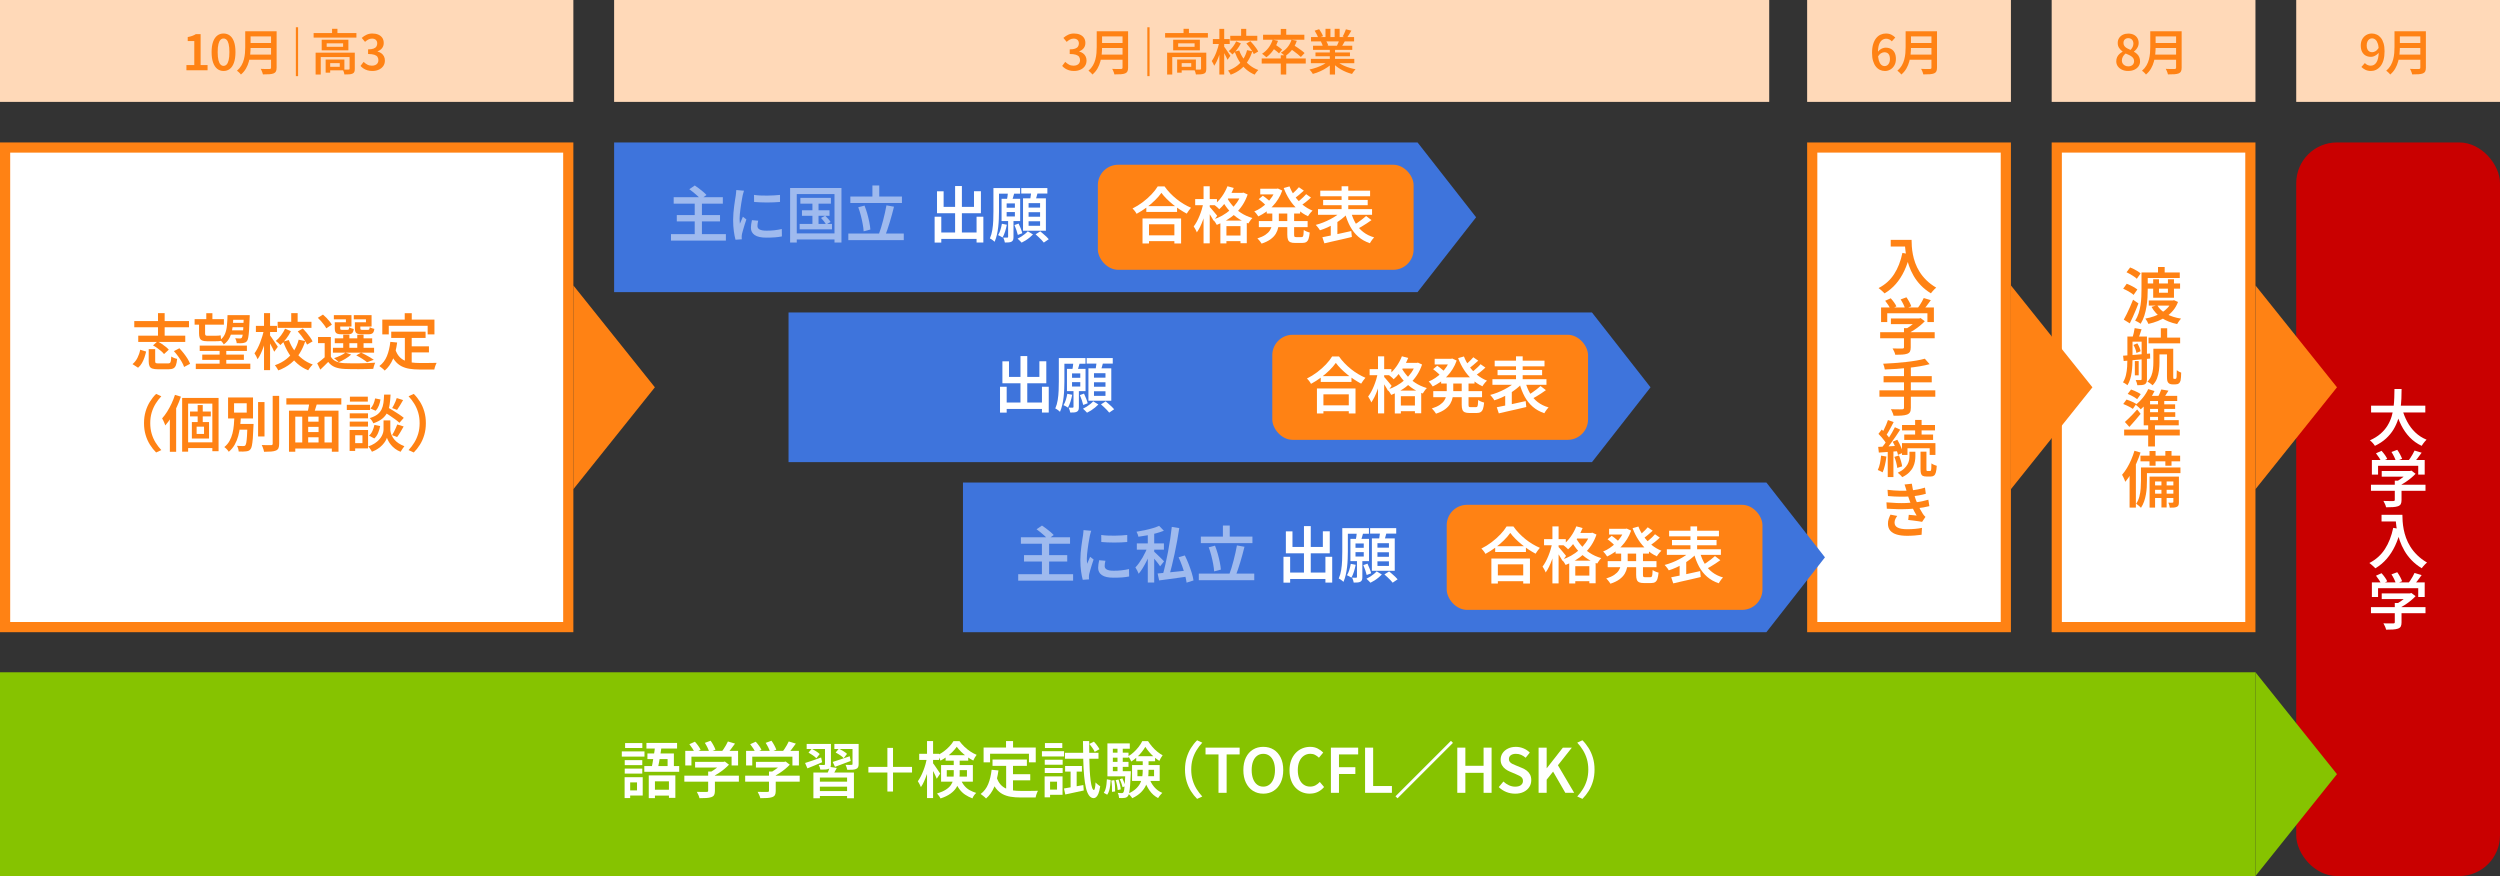 <?xml version="1.0" encoding="UTF-8"?><svg id="_レイヤー_2" xmlns="http://www.w3.org/2000/svg" width="1226.8" height="429.9" viewBox="0 0 1226.8 429.9"><rect x="0" y="0" width="1226.8" height="429.9" fill="#333333" stroke="none"/><defs><style>.cls-1{fill:#ffd9b8;}.cls-2{fill:#ff8214;}.cls-3{fill:#fff;}.cls-4{opacity:.5;}.cls-5{fill:#86c300;}.cls-6{fill:#c90000;}.cls-7{fill:#3e74dc;}</style></defs><g id="assets"><rect class="cls-6" x="1126.8" y="69.9" width="100" height="360" rx="20" ry="20"/><rect class="cls-5" y="329.9" width="1106.8" height="100"/><polyline class="cls-5" points="1106.8 329.9 1146.8 379.9 1106.8 429.9"/><rect class="cls-3" x="1009.3" y="72.4" width="95" height="235.33"/><path class="cls-2" d="M1101.8,74.9v230.33h-90V74.9h90M1106.8,69.9h-100v240.33h100V69.9h0Z"/><path class="cls-2" d="M1041.88,141.67l1.74-2.43c.6.22,1.23.49,1.89.81s1.28.66,1.88,1c.59.35,1.07.69,1.46,1l-1.86,2.67c-.34-.34-.8-.69-1.38-1.06s-1.2-.73-1.84-1.08c-.65-.35-1.28-.66-1.88-.92ZM1042.18,156.85c.46-.8.95-1.74,1.47-2.8.52-1.07,1.05-2.21,1.59-3.41s1.04-2.39,1.5-3.57l2.64,1.83c-.42,1.08-.87,2.19-1.33,3.32-.47,1.13-.95,2.25-1.44,3.34s-.98,2.14-1.48,3.12l-2.94-1.83ZM1043.53,133.6l1.77-2.37c.6.22,1.22.5,1.88.84.65.34,1.26.69,1.84,1.05.58.36,1.05.71,1.41,1.05l-1.86,2.64c-.34-.36-.79-.73-1.37-1.11-.57-.38-1.17-.76-1.81-1.14-.64-.38-1.26-.7-1.86-.96ZM1050.88,133.72h3.06v8.16c0,1.24-.04,2.6-.12,4.08-.08,1.48-.25,2.98-.5,4.51-.25,1.53-.6,3.02-1.06,4.47-.46,1.45-1.06,2.77-1.8,3.95-.2-.16-.46-.34-.78-.54-.32-.2-.66-.39-1-.57-.35-.18-.66-.32-.92-.42.72-1.12,1.29-2.34,1.71-3.65s.73-2.66.94-4.05.34-2.75.39-4.08c.05-1.33.08-2.57.08-3.71v-8.16ZM1052.35,133.72h17.31v2.7h-17.31v-2.7ZM1065.7,147.43h.6l.54-.12,1.95.87c-.58,1.54-1.35,2.9-2.32,4.08-.97,1.18-2.09,2.2-3.36,3.06-1.27.86-2.65,1.59-4.14,2.19-1.49.6-3.06,1.08-4.7,1.44-.14-.38-.36-.83-.66-1.35-.3-.52-.59-.94-.87-1.26,1.48-.26,2.9-.63,4.26-1.11,1.36-.48,2.61-1.07,3.75-1.77,1.14-.7,2.13-1.52,2.99-2.45.85-.93,1.5-1.98,1.96-3.17v-.42ZM1053.28,139.09h16.53v2.55h-16.53v-2.55ZM1054.45,147.43h12.27v2.55h-12.27v-2.55ZM1058.56,149.74c1,1.72,2.52,3.15,4.54,4.28,2.03,1.13,4.43,1.91,7.19,2.33-.22.22-.45.49-.69.81-.24.32-.47.65-.69.97-.22.33-.4.62-.54.89-2.94-.6-5.46-1.6-7.57-3-2.11-1.4-3.78-3.21-5-5.43l2.76-.84ZM1056.61,137.05h2.85v6.6h4.38v-6.6h2.97v9.06h-10.2v-9.06ZM1058.98,131.02h3.27v4.47h-3.27v-4.47Z"/><path class="cls-2" d="M1043.95,165.13h2.52v10.95c0,1-.03,2.08-.09,3.22-.06,1.15-.17,2.31-.33,3.48-.16,1.17-.41,2.29-.75,3.36-.34,1.07-.78,2.04-1.32,2.9-.14-.14-.34-.3-.61-.48-.27-.18-.55-.36-.83-.54-.28-.18-.53-.31-.75-.39.66-1.08,1.15-2.28,1.46-3.6.31-1.32.5-2.67.58-4.05.08-1.38.12-2.68.12-3.9v-10.95ZM1041.85,174.55c1.12-.08,2.4-.17,3.84-.28,1.44-.11,2.96-.24,4.57-.38,1.61-.14,3.21-.28,4.81-.42l.06,2.49c-1.54.14-3.09.29-4.65.43-1.56.15-3.05.29-4.47.41s-2.71.24-3.87.36l-.3-2.61ZM1045.18,165.13h6.45v2.52h-6.45v-2.52ZM1047.52,161.02l3.39.57c-.28.86-.57,1.71-.85,2.54-.29.83-.54,1.54-.77,2.12l-2.85-.54c.22-.68.43-1.46.63-2.33.2-.87.35-1.65.45-2.36ZM1046.92,169.27l1.92-.78c.38.6.72,1.26,1.02,1.98.3.72.5,1.35.6,1.89l-2.07.84c-.08-.54-.25-1.18-.52-1.92-.27-.74-.58-1.41-.94-2.01ZM1047.61,177.19h1.89v6.99h-1.89v-6.99ZM1050.94,165.13h2.61v20.94c0,.64-.08,1.15-.23,1.54-.15.39-.42.71-.79.95-.4.2-.9.33-1.5.39s-1.33.09-2.19.09c-.04-.36-.15-.79-.31-1.29-.17-.5-.34-.92-.5-1.26.54.02,1.04.03,1.52.03h.94c.3,0,.45-.16.45-.48v-20.91ZM1056.7,171.13h3v6.78c0,1.18-.08,2.45-.24,3.79s-.48,2.67-.96,3.96-1.21,2.42-2.19,3.41c-.18-.18-.42-.39-.72-.62-.3-.23-.62-.46-.95-.68-.33-.22-.61-.38-.85-.48.88-.9,1.52-1.89,1.94-2.97.41-1.08.68-2.18.79-3.3.12-1.12.18-2.19.18-3.21v-6.69ZM1054.33,165.67h15.51v2.82h-15.51v-2.82ZM1058.32,171.13h6.75v2.79h-6.75v-2.79ZM1060.36,161.08h3.12v5.94h-3.12v-5.94ZM1063.39,171.13h3.06v13.47c0,.7.03,1.09.09,1.17.08.1.2.15.36.15h.54c.08,0,.16,0,.24-.03.08-.02.14-.06.18-.12.1-.08.18-.37.24-.87.02-.28.03-.7.04-1.26.01-.56.02-1.22.05-1.98.28.24.62.47,1.02.69.4.22.78.39,1.14.51,0,.72-.03,1.46-.09,2.22s-.13,1.31-.21,1.65c-.18.66-.49,1.15-.93,1.47-.18.14-.42.25-.72.32-.3.07-.6.1-.9.1h-1.47c-.34,0-.69-.06-1.04-.17-.35-.11-.65-.29-.88-.53-.26-.26-.45-.61-.56-1.05-.11-.44-.17-1.2-.17-2.28v-13.47Z"/><path class="cls-2" d="M1041.91,198.25l1.62-2.19c.52.16,1.08.37,1.68.62.6.25,1.17.5,1.73.76.55.26,1.01.52,1.37.78l-1.68,2.43c-.34-.26-.78-.54-1.32-.83s-1.11-.58-1.71-.85c-.6-.28-1.16-.52-1.68-.72ZM1042.36,210.82h27.3v2.88h-27.3v-2.88ZM1042.72,207.07c.54-.48,1.15-1.05,1.83-1.71.68-.66,1.38-1.37,2.11-2.13s1.43-1.53,2.08-2.31l1.71,2.16c-.86,1.04-1.76,2.12-2.7,3.22-.94,1.11-1.88,2.18-2.82,3.2l-2.22-2.43ZM1044.1,193.3l1.65-2.16c.54.18,1.11.4,1.71.66.6.26,1.17.53,1.71.81.54.28.98.56,1.32.84l-1.74,2.43c-.32-.28-.75-.58-1.27-.89-.53-.31-1.09-.61-1.68-.92-.59-.3-1.16-.56-1.7-.78ZM1054.15,190.93l3.12.96c-.54,1.14-1.18,2.26-1.92,3.36-.74,1.1-1.53,2.13-2.35,3.11-.83.97-1.67,1.8-2.5,2.5-.18-.2-.42-.44-.72-.74-.3-.29-.61-.57-.93-.84-.32-.27-.6-.5-.84-.67,1.22-.9,2.39-2.04,3.5-3.41,1.11-1.37,2-2.79,2.66-4.28ZM1051.96,196.57l3.12-2.25v12.63h-3.12v-10.38ZM1051.96,206.17h17.19v2.55h-17.19v-2.55ZM1053.61,194.26h14.79v2.52h-16.32l1.53-2.52ZM1053.16,198.4h14.22v2.28h-14.22v-2.28ZM1053.16,202.27h14.28v2.28h-14.28v-2.28ZM1054.15,208.69h3.33v10.41h-3.33v-10.41ZM1060.6,191.11l3.51.6c-.5.82-1.01,1.62-1.52,2.4-.51.78-.99,1.45-1.42,2.01l-2.61-.66c.38-.62.76-1.34,1.14-2.15.38-.81.68-1.55.9-2.21ZM1058.98,195.34h3.06v11.82h-3.06v-11.82Z"/><path class="cls-2" d="M1047.43,221.2l2.97.87c-.56,1.74-1.23,3.49-2.01,5.24-.78,1.75-1.63,3.41-2.56,4.98s-1.9,2.96-2.9,4.15c-.08-.26-.22-.61-.4-1.05-.19-.44-.39-.88-.6-1.32-.21-.44-.41-.8-.58-1.08.84-.96,1.64-2.07,2.4-3.33.76-1.26,1.46-2.62,2.08-4.07s1.17-2.92,1.6-4.4ZM1045.03,229.18l3-2.97.09.06v22.83h-3.09v-19.92ZM1050.61,229.39h2.94v6.6c0,.98-.04,2.04-.1,3.19-.07,1.15-.21,2.32-.42,3.51-.21,1.19-.51,2.34-.9,3.45-.39,1.11-.9,2.12-1.51,3.04-.16-.2-.39-.43-.69-.67-.3-.25-.6-.5-.9-.75-.3-.25-.56-.43-.78-.56.74-1.1,1.27-2.3,1.6-3.61s.54-2.63.63-3.96c.09-1.33.14-2.55.14-3.68v-6.57ZM1050.37,223.6h19.47v2.79h-19.47v-2.79ZM1051.96,229.39h18.03v2.79h-18.03v-2.79ZM1054.81,221.32h2.97v7.23h-2.97v-7.23ZM1054.84,233.89h12.96v2.37h-10.26v12.84h-2.7v-15.21ZM1056.46,238.21h10.98v2.13h-10.98v-2.13ZM1056.46,242.26h10.98v2.13h-10.98v-2.13ZM1060.66,234.82h2.55v14.19h-2.55v-14.19ZM1062.58,221.32h3.03v7.23h-3.03v-7.23ZM1066.51,233.89h2.73v12.45c0,.6-.06,1.09-.18,1.47-.12.38-.38.67-.78.87-.4.2-.89.33-1.46.39s-1.26.08-2.06.06c-.04-.36-.12-.77-.25-1.23-.13-.46-.29-.87-.46-1.23.48.02.91.03,1.29.03s.64,0,.78-.03c.26,0,.39-.13.39-.39v-12.39Z"/><path class="cls-3" d="M1175,190.89h3.51c0,1.46-.04,3.02-.1,4.68-.07,1.66-.23,3.36-.46,5.09-.24,1.73-.63,3.45-1.17,5.16-.54,1.71-1.29,3.36-2.25,4.95-.96,1.59-2.19,3.07-3.68,4.44-1.49,1.37-3.31,2.57-5.44,3.58-.26-.44-.62-.92-1.08-1.42-.46-.51-.92-.94-1.38-1.28,2.08-.94,3.82-2.02,5.22-3.24,1.4-1.22,2.54-2.55,3.42-3.99.88-1.44,1.56-2.94,2.03-4.5.47-1.56.79-3.12.97-4.7.18-1.57.29-3.1.33-4.59s.07-2.88.09-4.19ZM1163.54,199.08h26.61v3.33h-26.61v-3.33ZM1178.72,200.43c.62,2.32,1.46,4.48,2.54,6.49,1.07,2.01,2.39,3.77,3.98,5.28,1.58,1.51,3.42,2.7,5.52,3.56-.26.22-.54.51-.84.88-.3.37-.59.74-.87,1.11-.28.37-.51.71-.69,1.04-2.24-1.06-4.18-2.45-5.83-4.15-1.65-1.71-3.04-3.7-4.19-5.96-1.14-2.26-2.09-4.76-2.85-7.5l3.24-.75Z"/><path class="cls-3" d="M1163.48,237.87h26.76v2.97h-26.76v-2.97ZM1163.93,225.72h25.92v7.17h-3.18v-4.32h-19.71v4.32h-3.03v-7.17ZM1165.94,222.45l2.73-1.23c.56.6,1.1,1.27,1.63,2.01.53.74.92,1.4,1.16,1.98l-2.91,1.38c-.22-.58-.58-1.25-1.08-2.02-.5-.77-1.01-1.47-1.53-2.12ZM1168.76,231.12h14.13v2.79h-14.13v-2.79ZM1175.18,235.86h3.3v9.51c0,.86-.13,1.52-.38,1.99-.25.47-.72.83-1.4,1.07-.66.22-1.46.36-2.4.42s-2.07.09-3.39.09c-.1-.46-.28-.99-.54-1.59-.26-.6-.52-1.11-.78-1.53.66.02,1.32.04,2,.04.67.01,1.25.02,1.75.02h1.05c.3-.02.5-.07.61-.15s.17-.23.17-.45v-9.42ZM1173.53,221.79l2.85-1.05c.48.66.94,1.41,1.4,2.25.45.84.77,1.56.98,2.16l-3.03,1.2c-.16-.62-.45-1.36-.87-2.22-.42-.86-.86-1.64-1.32-2.34ZM1181.84,231.12h.81l.69-.18,2.04,1.56c-.68.72-1.46,1.44-2.34,2.16-.88.72-1.8,1.4-2.76,2.03-.96.63-1.93,1.18-2.91,1.63-.2-.28-.48-.6-.82-.97-.35-.37-.65-.66-.89-.88.78-.4,1.57-.88,2.37-1.43.8-.55,1.53-1.11,2.21-1.69.67-.58,1.2-1.12,1.6-1.62v-.6ZM1184.87,221.1l3.48,1.05c-.68.98-1.39,1.94-2.13,2.88-.74.94-1.42,1.74-2.04,2.4l-2.61-.99c.4-.48.8-1.03,1.21-1.65.41-.62.8-1.25,1.17-1.91.37-.65.68-1.25.92-1.79Z"/><path class="cls-3" d="M1174.4,259.02l3.69.66c-.7,3-1.62,5.71-2.76,8.13-1.14,2.42-2.51,4.55-4.11,6.4-1.6,1.85-3.46,3.41-5.58,4.67-.2-.22-.48-.5-.84-.83s-.73-.66-1.11-.99c-.38-.33-.71-.59-.99-.79,3.2-1.64,5.74-3.92,7.62-6.83,1.88-2.91,3.24-6.38,4.08-10.42ZM1168.67,252.63h8.49v3.27h-8.49v-3.27ZM1175.57,252.63h3.33c0,.94.04,2.01.12,3.22.08,1.21.25,2.5.51,3.87.26,1.37.65,2.78,1.17,4.23.52,1.45,1.23,2.89,2.12,4.32.89,1.43,2,2.8,3.33,4.12,1.33,1.32,2.94,2.54,4.84,3.66-.24.18-.53.44-.87.78-.34.34-.67.69-.97,1.05-.31.36-.57.68-.77.96-1.92-1.18-3.58-2.5-4.96-3.94-1.39-1.45-2.56-2.99-3.5-4.62-.94-1.63-1.7-3.27-2.28-4.92s-1.02-3.25-1.32-4.81c-.3-1.56-.5-3.02-.6-4.38-.1-1.36-.15-2.54-.15-3.54Z"/><path class="cls-3" d="M1163.48,297.93h26.76v2.97h-26.76v-2.97ZM1163.93,285.78h25.92v7.17h-3.18v-4.32h-19.71v4.32h-3.03v-7.17ZM1165.94,282.51l2.73-1.23c.56.6,1.1,1.27,1.63,2.01.53.74.92,1.4,1.16,1.98l-2.91,1.38c-.22-.58-.58-1.25-1.08-2.03-.5-.77-1.01-1.47-1.53-2.12ZM1168.76,291.18h14.13v2.79h-14.13v-2.79ZM1175.18,295.92h3.3v9.51c0,.86-.13,1.53-.38,2-.25.47-.72.82-1.4,1.06-.66.22-1.46.36-2.4.42-.94.06-2.07.09-3.39.09-.1-.46-.28-.99-.54-1.59-.26-.6-.52-1.11-.78-1.53.66.02,1.32.04,2,.04.67,0,1.25.01,1.75.01h1.05c.3-.02.5-.07.61-.15s.17-.23.17-.45v-9.42ZM1173.53,281.85l2.85-1.05c.48.66.94,1.41,1.4,2.25.45.84.77,1.56.98,2.16l-3.03,1.2c-.16-.62-.45-1.36-.87-2.22-.42-.86-.86-1.64-1.32-2.34ZM1181.84,291.18h.81l.69-.18,2.04,1.56c-.68.72-1.46,1.44-2.34,2.16-.88.72-1.8,1.39-2.76,2.02s-1.93,1.17-2.91,1.64c-.2-.28-.48-.61-.82-.98-.35-.37-.65-.67-.89-.88.78-.4,1.57-.88,2.37-1.42.8-.55,1.53-1.12,2.21-1.7.67-.58,1.2-1.12,1.6-1.62v-.6ZM1184.87,281.16l3.48,1.05c-.68.98-1.39,1.94-2.13,2.88-.74.94-1.42,1.74-2.04,2.4l-2.61-.99c.4-.48.8-1.03,1.21-1.65.41-.62.8-1.25,1.17-1.91.37-.65.68-1.25.92-1.79Z"/><path class="cls-3" d="M305.13,368.74h11.13v2.55h-11.13v-2.55ZM306.51,381.4h2.73v10.23h-2.73v-10.23ZM306.57,373h8.61v2.46h-8.61v-2.46ZM306.57,377.17h8.61v2.46h-8.61v-2.46ZM306.75,364.63h8.46v2.43h-8.46v-2.43ZM308.07,381.4h7.32v9h-7.32v-2.55h4.53v-3.9h-4.53v-2.55ZM316.17,375.91h17.13v2.82h-17.13v-2.82ZM317.22,364.57h15.03v2.76h-15.03v-2.76ZM317.7,369.73h12.99v7.68h-3.09v-4.92h-9.9v-2.76ZM318.36,380.5h13.05v11.04h-3.15v-8.13h-6.87v8.25h-3.03v-11.16ZM319.59,387.55h10.47v2.88h-10.47v-2.88ZM321.54,365.71l3.15.24c-.16,1.26-.36,2.59-.58,3.99-.23,1.4-.46,2.76-.69,4.07-.23,1.31-.46,2.44-.68,3.41h-3.12c.18-.74.35-1.59.52-2.55.17-.96.34-1.97.52-3.03s.35-2.12.5-3.17.27-2.04.38-2.96Z"/><path class="cls-3" d="M335.82,380.62h26.76v2.97h-26.76v-2.97ZM336.27,368.47h25.92v7.17h-3.18v-4.32h-19.71v4.32h-3.03v-7.17ZM338.28,365.2l2.73-1.23c.56.6,1.1,1.27,1.63,2.01.53.74.92,1.4,1.16,1.98l-2.91,1.38c-.22-.58-.58-1.25-1.08-2.03-.5-.77-1.01-1.47-1.53-2.12ZM341.1,373.87h14.13v2.79h-14.13v-2.79ZM347.52,378.61h3.3v9.51c0,.86-.13,1.53-.38,2-.25.47-.72.82-1.4,1.06-.66.22-1.46.36-2.4.42-.94.06-2.07.09-3.39.09-.1-.46-.28-.99-.54-1.59-.26-.6-.52-1.11-.78-1.53.66.02,1.32.04,2,.04.67,0,1.25.01,1.75.01h1.05c.3-.02.5-.07.61-.15s.17-.23.17-.45v-9.42ZM345.87,364.54l2.85-1.05c.48.66.94,1.41,1.4,2.25.45.84.77,1.56.98,2.16l-3.03,1.2c-.16-.62-.45-1.36-.87-2.22-.42-.86-.86-1.64-1.32-2.34ZM354.18,373.87h.81l.69-.18,2.04,1.56c-.68.72-1.46,1.44-2.34,2.16-.88.72-1.8,1.39-2.76,2.02s-1.93,1.17-2.91,1.64c-.2-.28-.48-.61-.82-.98-.35-.37-.65-.67-.89-.88.78-.4,1.57-.88,2.37-1.42.8-.55,1.53-1.12,2.21-1.7.67-.58,1.2-1.12,1.6-1.62v-.6ZM357.21,363.85l3.48,1.05c-.68.98-1.39,1.94-2.13,2.88-.74.94-1.42,1.74-2.04,2.4l-2.61-.99c.4-.48.8-1.03,1.21-1.65.41-.62.8-1.25,1.17-1.91.37-.65.68-1.25.92-1.79Z"/><path class="cls-3" d="M365.67,380.62h26.76v2.97h-26.76v-2.97ZM366.12,368.47h25.92v7.17h-3.18v-4.32h-19.71v4.32h-3.03v-7.17ZM368.13,365.2l2.73-1.23c.56.6,1.1,1.27,1.63,2.01.53.74.92,1.4,1.16,1.98l-2.91,1.38c-.22-.58-.58-1.25-1.08-2.03-.5-.77-1.01-1.47-1.53-2.12ZM370.95,373.87h14.13v2.79h-14.13v-2.79ZM377.37,378.61h3.3v9.51c0,.86-.13,1.53-.38,2-.25.47-.72.82-1.4,1.06-.66.22-1.46.36-2.4.42-.94.06-2.07.09-3.39.09-.1-.46-.28-.99-.54-1.59-.26-.6-.52-1.11-.78-1.53.66.02,1.32.04,2,.04.67,0,1.25.01,1.75.01h1.05c.3-.02.5-.07.61-.15s.17-.23.17-.45v-9.42ZM375.72,364.54l2.85-1.05c.48.66.94,1.41,1.4,2.25.45.84.77,1.56.98,2.16l-3.03,1.2c-.16-.62-.45-1.36-.87-2.22-.42-.86-.86-1.64-1.32-2.34ZM384.03,373.87h.81l.69-.18,2.04,1.56c-.68.72-1.46,1.44-2.34,2.16-.88.72-1.8,1.39-2.76,2.02s-1.93,1.17-2.91,1.64c-.2-.28-.48-.61-.82-.98-.35-.37-.65-.67-.89-.88.78-.4,1.57-.88,2.37-1.42.8-.55,1.53-1.12,2.21-1.7.67-.58,1.2-1.12,1.6-1.62v-.6ZM387.06,363.85l3.48,1.05c-.68.98-1.39,1.94-2.13,2.88-.74.94-1.42,1.74-2.04,2.4l-2.61-.99c.4-.48.8-1.03,1.21-1.65.41-.62.8-1.25,1.17-1.91.37-.65.68-1.25.92-1.79Z"/><path class="cls-3" d="M395.07,374.41c1-.3,2.2-.69,3.6-1.17,1.4-.48,2.83-.99,4.29-1.53l.48,2.34c-1.24.52-2.49,1.05-3.73,1.58-1.25.53-2.42,1-3.5,1.42l-1.14-2.64ZM395.85,365.05h9.75v2.49h-9.75v-2.49ZM396.75,369.31l1.59-1.86c.68.34,1.4.75,2.16,1.23.76.48,1.34.93,1.74,1.35l-1.65,2.07c-.38-.44-.94-.92-1.69-1.44s-1.47-.97-2.15-1.35ZM399.15,379.09h19.89v12.63h-3.36v-10.17h-13.35v10.17h-3.18v-12.63ZM400.77,383.59h15.81v2.46h-15.81v-2.46ZM400.92,388.18h15.78v2.43h-15.78v-2.43ZM404.85,365.05h2.91v9.93c0,.64-.08,1.13-.24,1.48-.16.35-.46.62-.9.83-.44.2-1,.32-1.67.34-.67.03-1.47.04-2.39.04-.06-.36-.17-.75-.31-1.19-.15-.43-.31-.8-.5-1.12.56.02,1.1.03,1.6.03h1.01c.18,0,.3-.04.38-.11.07-.07.1-.17.1-.31v-9.93ZM407.19,376.33l3.45.51c-.38.74-.77,1.45-1.17,2.13-.4.68-.76,1.26-1.08,1.74l-2.64-.6c.26-.56.53-1.19.81-1.89.28-.7.49-1.33.63-1.89ZM408.63,373.9c1.08-.34,2.36-.76,3.84-1.26,1.48-.5,2.98-1.01,4.5-1.53l.48,2.31c-1.32.5-2.65,1-4,1.5s-2.58.96-3.71,1.38l-1.11-2.4ZM409.44,365.05h10.41v2.49h-10.41v-2.49ZM410.07,369.28l1.56-1.89c.68.32,1.41.72,2.21,1.2.79.48,1.4.93,1.81,1.35l-1.62,2.1c-.4-.44-.99-.92-1.75-1.44-.77-.52-1.51-.96-2.21-1.32ZM418.35,365.05h3v9.87c0,.68-.09,1.2-.27,1.56-.18.36-.51.65-.99.87-.46.2-1.05.32-1.75.36-.71.04-1.57.06-2.56.06-.06-.38-.18-.8-.35-1.26-.17-.46-.33-.86-.5-1.2.6.02,1.19.04,1.76.05.57,0,.95,0,1.15-.02.18-.02.31-.05.39-.11.08-.05.12-.16.12-.34v-9.84Z"/><path class="cls-3" d="M447.55,379.09h-9.33v9.33h-2.76v-9.33h-9.33v-2.76h9.33v-9.33h2.76v9.33h9.33v2.76Z"/><path class="cls-3" d="M454.91,371.92l1.83.63c-.2,1.2-.46,2.44-.79,3.72-.33,1.28-.71,2.54-1.14,3.77-.43,1.23-.89,2.38-1.37,3.45-.48,1.07-.99,1.99-1.53,2.75-.16-.42-.39-.91-.69-1.47-.3-.56-.57-1.03-.81-1.41.48-.66.95-1.43,1.41-2.32.46-.89.89-1.85,1.29-2.88.4-1.03.75-2.07,1.05-3.13.3-1.06.55-2.09.75-3.09ZM451.07,369.91h9.72v3h-9.72v-3ZM454.91,363.64h2.97v27.99h-2.97v-27.99ZM457.73,374.38c.18.2.44.54.78,1.02.34.48.71,1.01,1.09,1.59.39.58.75,1.12,1.08,1.6.33.49.56.83.68,1.04l-1.68,2.52c-.16-.42-.38-.93-.66-1.52-.28-.59-.58-1.2-.9-1.83-.32-.63-.63-1.21-.93-1.75-.3-.54-.55-.98-.75-1.32l1.29-1.35ZM468.02,372.28h2.91v7.74c0,1.1-.12,2.21-.36,3.33-.24,1.12-.69,2.2-1.35,3.24-.66,1.04-1.6,2.01-2.83,2.89-1.23.89-2.85,1.67-4.85,2.33-.08-.22-.23-.49-.45-.79-.22-.31-.45-.61-.68-.92-.23-.3-.44-.53-.61-.69,1.84-.58,3.31-1.23,4.41-1.95s1.92-1.49,2.46-2.31c.54-.82.9-1.67,1.08-2.55.18-.88.27-1.77.27-2.67v-7.65ZM469.49,366.46c-.56.82-1.26,1.65-2.1,2.49-.84.84-1.76,1.63-2.76,2.37-1,.74-2.03,1.39-3.09,1.95-.16-.42-.39-.89-.69-1.41-.3-.52-.58-.95-.84-1.29,1.1-.48,2.15-1.1,3.15-1.85,1-.75,1.91-1.56,2.73-2.43.82-.87,1.49-1.73,2.01-2.6h2.94c.7.96,1.5,1.88,2.42,2.75.91.87,1.88,1.64,2.9,2.32,1.02.68,2.05,1.23,3.09,1.65-.3.38-.6.83-.9,1.35-.3.52-.55,1.01-.75,1.47-.98-.5-1.99-1.12-3.02-1.86-1.03-.74-1.99-1.53-2.87-2.39-.88-.85-1.62-1.69-2.22-2.53ZM461.81,375.43h15.6v8.16h-15.6v-8.16ZM464.03,370.6h11.1v2.67h-11.1v-2.67ZM464.6,377.92v3.18h9.9v-3.18h-9.9ZM471.17,382c.62,1.48,1.31,2.67,2.07,3.58.76.91,1.62,1.63,2.59,2.16.97.53,2.04.99,3.23,1.37-.38.32-.75.72-1.09,1.21-.35.49-.61.98-.77,1.46-1.32-.5-2.52-1.11-3.6-1.83-1.08-.72-2.04-1.66-2.9-2.83s-1.6-2.69-2.27-4.54l2.73-.57Z"/><path class="cls-3" d="M486.6,377.74l3.36.33c-.4,3.06-1.08,5.75-2.05,8.07-.97,2.32-2.32,4.22-4.04,5.7-.16-.2-.4-.44-.73-.72-.33-.28-.67-.55-1.02-.82-.35-.27-.65-.5-.89-.68,1.64-1.22,2.88-2.85,3.71-4.89.83-2.04,1.38-4.37,1.67-6.99ZM482.67,366.82h25.59v7.26h-3.33v-4.2h-19.08v4.2h-3.18v-7.26ZM489.09,381.52c.48,1.42,1.1,2.57,1.88,3.44.77.87,1.67,1.53,2.69,1.98s2.15.76,3.38.93,2.53.25,3.92.25h3.03c.66,0,1.33,0,2.01-.01.68-.01,1.31-.02,1.91-.03.59,0,1.06-.01,1.42-.01-.14.24-.29.56-.45.96-.16.4-.3.8-.42,1.21-.12.41-.21.78-.27,1.1h-7.41c-1.74,0-3.35-.12-4.81-.36-1.47-.24-2.8-.67-3.99-1.3s-2.25-1.53-3.17-2.7-1.7-2.69-2.34-4.54l2.64-.9ZM487.05,372.73h16.86v3.09h-16.86v-3.09ZM493.68,363.67h3.45v5.31h-3.45v-5.31ZM493.74,374.47h3.36v14.7l-3.36-.42v-14.28ZM495.45,379.93h10.11v3h-10.11v-3Z"/><path class="cls-3" d="M511.3,368.62h10.86v2.58h-10.86v-2.58ZM512.62,381.01h2.67v10.26h-2.67v-10.26ZM512.68,372.82h8.79v2.46h-8.79v-2.46ZM512.68,376.87h8.79v2.46h-8.79v-2.46ZM512.77,364.63h8.52v2.43h-8.52v-2.43ZM514.06,381.01h7.35v9.03h-7.35v-2.58h4.65v-3.87h-4.65v-2.58ZM522.1,386.92c1.22-.2,2.67-.45,4.35-.75,1.68-.3,3.4-.61,5.16-.93l.21,2.67c-1.56.34-3.13.68-4.73,1.02-1.59.34-3.04.65-4.33.93l-.66-2.94ZM522.61,369.4h16.44v2.94h-16.44v-2.94ZM522.67,375.88h8.25v2.76h-8.25v-2.76ZM525.37,376.93h2.97v10.17l-2.97.6v-10.77ZM531.43,363.67h3.06c-.02,2.68-.01,5.22.03,7.62.04,2.4.11,4.59.22,6.58s.26,3.71.45,5.17c.19,1.46.42,2.59.69,3.39.27.8.57,1.21.92,1.23.2,0,.37-.33.51-.99.14-.66.24-1.57.3-2.73.16.22.39.46.69.71.3.25.6.49.9.71.3.22.53.38.69.48-.24,1.6-.54,2.82-.9,3.66s-.74,1.41-1.14,1.71-.79.45-1.17.45c-.9-.02-1.66-.46-2.28-1.32-.62-.86-1.12-2.08-1.5-3.67-.38-1.59-.68-3.53-.89-5.81-.21-2.28-.35-4.86-.43-7.75-.08-2.89-.13-6.04-.15-9.44ZM534.58,365.05l2.22-1.11c.52.54,1.04,1.16,1.56,1.86.52.7.91,1.32,1.17,1.86l-2.34,1.29c-.22-.54-.58-1.17-1.1-1.9-.51-.73-1.02-1.39-1.51-2Z"/><path class="cls-3" d="M543.19,382.42l1.83.33c-.04.92-.12,1.83-.23,2.73-.11.9-.28,1.73-.51,2.5-.23.77-.55,1.44-.95,2l-1.68-.93c.36-.5.65-1.1.85-1.82.21-.71.36-1.48.46-2.31.1-.83.17-1.67.21-2.5ZM543.43,364.81h10.98v2.61h-8.31v12.72h-2.67v-15.33ZM543.43,378.43h10.23v2.52h-10.23v-2.52ZM544.96,369.34h8.82v2.46h-8.82v-2.46ZM544.96,373.87h8.82v2.46h-8.82v-2.46ZM545.38,383.02l1.44-.18c.16.88.27,1.84.33,2.88s.08,1.93.06,2.67l-1.53.18c.04-.76.03-1.66-.02-2.69-.05-1.03-.15-1.98-.29-2.87ZM547.48,382.81l1.41-.27c.26.78.49,1.62.71,2.52.21.9.33,1.67.38,2.31l-1.5.33c-.04-.66-.15-1.44-.33-2.35-.18-.91-.4-1.75-.66-2.54ZM548.38,366.28h2.58v13.56h-2.58v-13.56ZM552.25,378.43h2.67c0,.56-.01.93-.03,1.11-.1,2.44-.21,4.42-.33,5.92s-.26,2.66-.42,3.45c-.16.79-.36,1.34-.6,1.67-.24.32-.5.55-.77.69-.27.14-.58.23-.94.27-.3.06-.69.09-1.17.09s-.98-.01-1.5-.03c-.02-.38-.09-.81-.21-1.29-.12-.48-.28-.89-.48-1.23.44.04.83.07,1.18.09.35.02.62.03.8.03s.33-.03.45-.07c.12-.05.24-.14.36-.29.16-.22.29-.66.41-1.33.11-.67.21-1.7.31-3.08s.19-3.22.27-5.52v-.48ZM549.43,382.39l1.32-.45c.32.6.62,1.26.9,1.98.28.72.48,1.34.6,1.86l-1.38.51c-.12-.54-.31-1.17-.57-1.91s-.55-1.39-.87-2ZM562.03,366.49c-.46.8-1.04,1.64-1.75,2.54-.71.89-1.5,1.74-2.38,2.55-.88.81-1.8,1.52-2.76,2.12-.14-.38-.36-.82-.66-1.33-.3-.51-.58-.93-.84-1.25.96-.54,1.88-1.22,2.77-2.05s1.7-1.71,2.42-2.65c.72-.94,1.29-1.85,1.71-2.73h2.82c.6.92,1.28,1.83,2.05,2.73.77.9,1.59,1.71,2.48,2.43.88.72,1.76,1.31,2.64,1.77-.28.36-.57.8-.87,1.32-.3.52-.55,1-.75,1.44-.86-.54-1.72-1.18-2.58-1.93s-1.66-1.55-2.4-2.42c-.74-.86-1.37-1.7-1.89-2.52ZM560.77,372.19h2.85v5.97c0,1.2-.09,2.41-.25,3.64-.17,1.23-.53,2.44-1.07,3.63-.54,1.19-1.34,2.32-2.4,3.38s-2.48,2.02-4.26,2.88c-.14-.22-.33-.47-.56-.75-.23-.28-.47-.55-.72-.82-.25-.27-.49-.5-.71-.68,1.6-.72,2.87-1.53,3.82-2.43.95-.9,1.66-1.84,2.13-2.83.47-.99.78-2,.93-3.03.15-1.03.23-2.04.23-3.01v-5.94ZM555.52,375.43h13.56v7.8h-13.56v-7.8ZM557.56,371.08h9.27v2.49h-9.27v-2.49ZM558.16,377.77v3.12h8.16v-3.12h-8.16ZM563.95,381.82c.54,1.62,1.35,3.07,2.44,4.36,1.09,1.29,2.42,2.25,3.98,2.9-.22.2-.46.45-.72.75-.26.3-.51.6-.75.91-.24.31-.44.61-.6.89-1.68-.88-3.08-2.12-4.2-3.72-1.12-1.6-1.99-3.43-2.61-5.49l2.46-.6Z"/><path class="cls-3" d="M581.5,377.65c0-2.08.26-4,.78-5.76.52-1.76,1.23-3.36,2.13-4.8.9-1.44,1.91-2.71,3.03-3.81l2.55,1.17c-1.04,1.1-1.97,2.32-2.79,3.65-.82,1.33-1.47,2.79-1.94,4.37s-.7,3.31-.7,5.19.23,3.58.7,5.17c.47,1.59,1.11,3.04,1.94,4.37.82,1.32,1.75,2.54,2.79,3.66l-2.55,1.17c-1.12-1.12-2.13-2.39-3.03-3.82-.9-1.43-1.61-3.03-2.13-4.79s-.78-3.68-.78-5.76Z"/><path class="cls-3" d="M597.94,389.05v-18.84h-6.36v-3.33h16.74v3.33h-6.39v18.84h-3.99Z"/><path class="cls-3" d="M619.92,389.47c-1.92,0-3.62-.47-5.08-1.41-1.47-.94-2.62-2.27-3.45-4-.83-1.73-1.25-3.79-1.25-6.17s.42-4.45,1.25-6.15c.83-1.7,1.98-3,3.45-3.9,1.47-.9,3.16-1.35,5.08-1.35s3.64.46,5.1,1.37,2.6,2.21,3.44,3.9,1.25,3.74,1.25,6.13-.42,4.44-1.25,6.17c-.83,1.73-1.98,3.07-3.44,4-1.46.94-3.16,1.41-5.1,1.41ZM619.92,386.02c1.16,0,2.17-.33,3.03-1,.86-.67,1.52-1.61,2-2.83.47-1.22.71-2.65.71-4.29s-.24-3.08-.71-4.27c-.47-1.19-1.14-2.11-2-2.75-.86-.64-1.87-.96-3.03-.96s-2.17.32-3.03.96c-.86.64-1.52,1.56-1.98,2.75-.46,1.19-.69,2.62-.69,4.27s.23,3.07.69,4.29c.46,1.22,1.12,2.17,1.98,2.83.86.67,1.87,1,3.03,1Z"/><path class="cls-3" d="M642.79,389.47c-1.4,0-2.7-.25-3.9-.75-1.2-.5-2.26-1.24-3.18-2.22-.92-.98-1.64-2.18-2.15-3.6-.51-1.42-.77-3.04-.77-4.86s.27-3.44.79-4.86,1.26-2.63,2.19-3.63c.93-1,2.01-1.76,3.24-2.28,1.23-.52,2.54-.78,3.94-.78s2.64.29,3.72.85c1.08.57,1.97,1.23,2.67,1.96l-2.1,2.52c-.58-.56-1.21-1.02-1.89-1.38-.68-.36-1.46-.54-2.34-.54-1.18,0-2.24.33-3.18.97-.94.65-1.67,1.57-2.19,2.76-.52,1.19-.78,2.62-.78,4.28s.25,3.12.75,4.33c.5,1.21,1.2,2.14,2.12,2.79.91.65,1.97.97,3.19.97.98,0,1.86-.21,2.64-.63.78-.42,1.48-.97,2.1-1.65l2.1,2.49c-.9,1.06-1.93,1.86-3.09,2.41-1.16.55-2.46.83-3.9.83Z"/><path class="cls-3" d="M653.1,389.05v-22.17h13.38v3.33h-9.42v6.27h8.04v3.33h-8.04v9.24h-3.96Z"/><path class="cls-3" d="M669.87,389.05v-22.17h3.96v18.84h9.21v3.33h-13.17Z"/><path class="cls-3" d="M712,363.55l.99.99-27.21,27.21-.99-.99,27.21-27.21Z"/><path class="cls-3" d="M715.12,389.05v-22.17h3.96v8.91h8.94v-8.91h3.93v22.17h-3.93v-9.81h-8.94v9.81h-3.96Z"/><path class="cls-3" d="M743.45,389.47c-1.52,0-2.97-.29-4.35-.85-1.38-.57-2.59-1.37-3.63-2.38l2.28-2.73c.8.76,1.7,1.37,2.71,1.83,1.01.46,2.02.69,3.04.69,1.26,0,2.21-.26,2.87-.78.65-.52.98-1.2.98-2.04,0-.62-.15-1.12-.45-1.5-.3-.38-.71-.71-1.21-.97-.51-.27-1.1-.54-1.76-.82l-3.03-1.29c-.72-.3-1.42-.7-2.12-1.2-.69-.5-1.26-1.13-1.71-1.91-.45-.77-.67-1.68-.67-2.75,0-1.2.32-2.27.96-3.21.64-.94,1.52-1.68,2.66-2.24,1.13-.55,2.41-.82,3.85-.82,1.3,0,2.55.25,3.75.75,1.2.5,2.23,1.19,3.09,2.07l-2.04,2.52c-.7-.6-1.44-1.07-2.21-1.41-.77-.34-1.63-.51-2.59-.51-1.04,0-1.87.23-2.49.69-.62.46-.93,1.09-.93,1.89,0,.58.17,1.06.5,1.44.33.38.76.7,1.29.95.53.25,1.1.5,1.73.76l2.97,1.23c.88.36,1.65.81,2.33,1.34.67.53,1.19,1.17,1.58,1.92.38.75.57,1.67.57,2.74,0,1.2-.31,2.3-.94,3.3-.63,1-1.54,1.8-2.73,2.4-1.19.6-2.62.9-4.28.9Z"/><path class="cls-3" d="M755.02,389.05v-22.17h3.96v10.05h.09l7.86-10.05h4.41l-6.84,8.64,7.98,13.53h-4.35l-6-10.41-3.15,3.96v6.45h-3.96Z"/><path class="cls-3" d="M782.47,377.65c0,2.08-.26,4-.78,5.76-.52,1.76-1.23,3.36-2.13,4.79-.9,1.43-1.91,2.7-3.03,3.82l-2.55-1.17c1.04-1.12,1.97-2.34,2.79-3.66.82-1.32,1.46-2.77,1.94-4.37.47-1.59.7-3.31.7-5.17s-.23-3.61-.7-5.19c-.47-1.58-1.12-3.03-1.94-4.37-.82-1.33-1.75-2.54-2.79-3.65l2.55-1.17c1.12,1.1,2.13,2.37,3.03,3.81.9,1.44,1.61,3.04,2.13,4.8.52,1.76.78,3.68.78,5.76Z"/><polygon class="cls-7" points="301.36 143.34 301.36 69.9 695.62 69.9 724.35 106.62 695.62 143.34 301.36 143.34"/><path class="cls-3" d="M458.64,106.35h3.27v12.69h-3.27v-12.69ZM459.81,93.87h3.24v7.65h14.91v-7.68h3.39v10.8h-21.54v-10.77ZM460.23,114.09h20.7v3.15h-20.7v-3.15ZM468.69,91.29h3.33v24.72h-3.33v-24.72ZM479.22,106.35h3.33v12.66h-3.33v-12.66Z"/><path class="cls-3" d="M487.5,92.28h2.73v11.49c0,1.1-.03,2.31-.08,3.62s-.15,2.64-.3,3.98-.37,2.63-.66,3.88c-.29,1.25-.67,2.38-1.12,3.4-.16-.18-.39-.38-.67-.6-.29-.22-.58-.43-.87-.63-.29-.2-.54-.34-.77-.42.56-1.26.96-2.65,1.2-4.17.24-1.52.39-3.07.45-4.65.06-1.58.09-3.05.09-4.41v-11.49ZM488.34,92.28h12.24v2.76h-12.24v-2.76ZM491.64,109.8l2.43.48c-.22,1.14-.51,2.28-.87,3.4-.36,1.13-.77,2.1-1.23,2.89-.24-.18-.58-.39-1.03-.63-.45-.24-.84-.43-1.16-.57.46-.72.84-1.58,1.16-2.58.31-1,.54-2,.71-3ZM491.49,97.56h9.12v10.92h-9.12v-10.92ZM494.7,107.97h2.64v8.31c0,.6-.06,1.08-.19,1.44-.13.36-.39.65-.77.87-.38.2-.84.32-1.36.36-.53.04-1.17.06-1.91.06-.04-.34-.15-.75-.31-1.21s-.33-.88-.5-1.22c.46.02.88.03,1.26.03h.78c.24-.02.36-.15.36-.39v-8.25ZM493.98,99.81v2.13h4.05v-2.13h-4.05ZM493.98,104.07v2.16h4.05v-2.16h-4.05ZM494.64,94.17l3.15.39c-.22.78-.44,1.55-.66,2.31-.22.76-.43,1.41-.63,1.95l-2.43-.45c.12-.62.23-1.32.35-2.1.11-.78.18-1.48.23-2.1ZM497.82,110.43l2.04-.72c.36.76.71,1.58,1.06,2.47.35.89.6,1.65.74,2.27l-2.19.84c-.14-.62-.36-1.39-.67-2.31s-.64-1.77-.98-2.55ZM504.36,113.49l2.55,1.56c-.46.48-1.01.98-1.64,1.5s-1.29.99-1.96,1.42c-.68.43-1.34.79-1.98,1.09-.24-.28-.56-.61-.95-.99-.39-.38-.73-.7-1.03-.96.62-.3,1.24-.65,1.88-1.05.63-.4,1.22-.83,1.78-1.29.56-.46,1.01-.89,1.35-1.29ZM501.15,92.28h12.81v2.7h-12.81v-2.7ZM502.02,97.32h11.22v15.9h-11.22v-15.9ZM504.75,99.69v2.19h5.64v-2.19h-5.64ZM504.75,104.13v2.22h5.64v-2.22h-5.64ZM504.75,108.57v2.25h5.64v-2.25h-5.64ZM506.07,93.72l3.27.36c-.24.88-.48,1.76-.73,2.62-.25.87-.48,1.63-.67,2.27l-2.52-.45c.08-.46.16-.97.25-1.53.09-.56.17-1.13.25-1.71.08-.58.13-1.1.15-1.56ZM508.17,114.99l2.31-1.47c.46.38.95.8,1.48,1.26.53.46,1.04.91,1.52,1.36s.87.87,1.17,1.25l-2.43,1.65c-.28-.38-.65-.81-1.11-1.28-.46-.47-.94-.95-1.46-1.44-.51-.49-1-.94-1.48-1.34Z"/><rect class="cls-2" x="538.74" y="80.84" width="154.94" height="51.56" rx="10" ry="10"/><path class="cls-3" d="M569.93,94.63c-.82,1.18-1.87,2.4-3.14,3.64-1.27,1.25-2.68,2.45-4.21,3.59-1.54,1.14-3.15,2.16-4.83,3.06-.12-.26-.3-.55-.52-.87-.23-.32-.48-.63-.73-.95-.26-.31-.51-.57-.75-.79,1.74-.86,3.41-1.89,5.01-3.1s3.04-2.49,4.32-3.84c1.28-1.35,2.29-2.65,3.03-3.89h3.36c.8,1.14,1.7,2.23,2.7,3.27,1,1.04,2.06,2.01,3.19,2.92s2.3,1.72,3.51,2.45c1.21.72,2.4,1.33,3.58,1.83-.38.42-.75.88-1.11,1.39-.36.51-.69,1.01-.99,1.49-1.16-.62-2.34-1.32-3.52-2.1-1.19-.78-2.34-1.62-3.44-2.53-1.1-.91-2.12-1.83-3.06-2.78-.94-.94-1.74-1.87-2.4-2.79ZM560.66,107.2h18.93v12.27h-3.3v-9.42h-12.45v9.42h-3.18v-12.27ZM562.1,115.48h15.66v2.85h-15.66v-2.85ZM562.52,101.14h15.09v2.85h-15.09v-2.85Z"/><path class="cls-3" d="M590.55,99.7l1.89.66c-.24,1.2-.54,2.45-.89,3.73-.35,1.29-.75,2.55-1.19,3.78s-.92,2.38-1.44,3.43c-.52,1.06-1.06,1.97-1.62,2.73-.14-.44-.37-.93-.68-1.48-.31-.55-.6-1.03-.85-1.43.52-.66,1.02-1.43,1.5-2.32.48-.89.93-1.85,1.35-2.88.42-1.03.79-2.07,1.11-3.13.32-1.06.59-2.09.81-3.09ZM586.5,97.69h10.68v3h-10.68v-3ZM590.61,91.42h3.03v27.99h-3.03v-27.99ZM593.52,101.44c.18.18.45.47.81.88.36.41.74.86,1.14,1.33.4.48.77.93,1.11,1.35.34.42.58.72.72.9l-1.77,2.43c-.18-.36-.42-.79-.72-1.29-.3-.5-.62-1.02-.96-1.56s-.67-1.05-.99-1.53c-.32-.48-.59-.87-.81-1.17l1.47-1.35ZM609.09,94.63h.57l.54-.12,2.04.93c-.64,1.9-1.48,3.63-2.5,5.19-1.03,1.56-2.21,2.96-3.52,4.19-1.32,1.23-2.76,2.3-4.31,3.22-1.55.92-3.16,1.69-4.81,2.31-.2-.4-.48-.86-.83-1.37s-.69-.93-1-1.25c1.54-.46,3.03-1.09,4.47-1.91s2.77-1.75,4-2.83,2.3-2.28,3.23-3.6c.92-1.32,1.63-2.74,2.13-4.26v-.51ZM602.34,91.39l3.09.84c-.56,1.36-1.21,2.68-1.96,3.96-.75,1.28-1.56,2.47-2.44,3.58-.88,1.11-1.79,2.08-2.73,2.9-.16-.2-.4-.44-.71-.72-.31-.28-.63-.55-.95-.81-.32-.26-.6-.47-.84-.63,1.38-1.08,2.64-2.43,3.79-4.04,1.15-1.61,2.06-3.3,2.75-5.09ZM598.86,108.25h12.96v11.1h-3.09v-8.37h-6.9v8.46h-2.97v-11.19ZM601.89,96.55c.64,1.34,1.54,2.7,2.7,4.08,1.16,1.38,2.58,2.63,4.26,3.75,1.68,1.12,3.59,1.99,5.73,2.61-.22.2-.46.46-.71.78-.25.32-.49.65-.71.99-.22.34-.41.64-.57.9-2.18-.76-4.12-1.78-5.83-3.06-1.71-1.28-3.17-2.69-4.38-4.21-1.21-1.53-2.17-3.05-2.86-4.55l2.37-1.29ZM600.06,115.57h10.35v2.76h-10.35v-2.76ZM601.86,94.63h8.07v2.76h-8.07v-2.76Z"/><path class="cls-3" d="M625.93,92.62h.57l.57-.12,2.16.99c-.52,1.52-1.19,2.92-2,4.21s-1.73,2.47-2.76,3.54c-1.03,1.07-2.14,2.02-3.33,2.83-1.19.82-2.42,1.53-3.67,2.13-.22-.36-.52-.79-.9-1.28-.38-.49-.74-.87-1.08-1.15,1.14-.46,2.24-1.05,3.3-1.77,1.06-.72,2.06-1.54,2.98-2.46.93-.92,1.75-1.92,2.48-3s1.28-2.2,1.68-3.36v-.57ZM624.34,103.24h3.21v5.19c0,1.06-.1,2.11-.3,3.16-.2,1.05-.58,2.07-1.15,3.04-.57.98-1.42,1.89-2.54,2.73-1.12.84-2.61,1.57-4.47,2.19-.14-.24-.33-.52-.57-.84s-.49-.63-.75-.95c-.26-.31-.51-.56-.75-.76,1.64-.52,2.94-1.11,3.92-1.77.97-.66,1.7-1.37,2.19-2.13.49-.76.81-1.54.98-2.34.16-.8.24-1.6.24-2.4v-5.13ZM617.68,97.72l2.01-1.68c.42.26.85.57,1.31.93.45.36.88.72,1.3,1.07.42.35.77.67,1.05.94l-2.13,1.86c-.24-.28-.56-.6-.96-.97-.4-.37-.83-.75-1.29-1.12-.46-.38-.89-.72-1.29-1.02ZM617.74,108.49h23.94v2.97h-23.94v-2.97ZM618.43,92.62h8.64v2.79h-8.64v-2.79ZM621.61,101.74h16.38v3.03h-16.38v-3.03ZM632.8,91.48c.66,1.74,1.54,3.38,2.64,4.92,1.1,1.54,2.38,2.91,3.84,4.11,1.46,1.2,3.07,2.15,4.83,2.85-.26.2-.53.46-.81.79s-.55.67-.81,1c-.26.34-.47.66-.63.96-1.84-.86-3.52-1.97-5.02-3.35-1.51-1.37-2.84-2.94-3.99-4.71-1.15-1.77-2.12-3.7-2.9-5.78l2.85-.81ZM631.69,103.39h3.36v11.73c0,.54.06.88.18,1.02.12.14.4.21.84.21h2.61c.3,0,.52-.09.66-.27.14-.18.24-.52.3-1.02.06-.5.11-1.24.15-2.22.34.26.79.51,1.36.75.57.24,1.08.41,1.55.51-.12,1.32-.31,2.35-.56,3.09-.25.74-.63,1.26-1.12,1.57-.5.31-1.17.46-2.01.46h-3.48c-1.02,0-1.8-.12-2.35-.38s-.94-.67-1.15-1.26c-.22-.59-.33-1.4-.33-2.45v-11.76ZM637.39,91.87l2.43,1.68c-.78.72-1.6,1.44-2.47,2.16-.87.72-1.68,1.33-2.42,1.83l-1.92-1.5c.46-.36.96-.78,1.5-1.26.54-.48,1.06-.97,1.57-1.49.51-.51.94-.99,1.31-1.42ZM640.96,95.29l2.37,1.65c-.8.76-1.68,1.51-2.62,2.26-.95.75-1.81,1.39-2.6,1.91l-1.95-1.5c.5-.36,1.04-.79,1.63-1.29s1.17-1.01,1.74-1.55c.57-.53,1.04-1.02,1.42-1.48Z"/><path class="cls-3" d="M658.35,103.63l2.79,1.35c-.8.84-1.72,1.67-2.76,2.48s-2.15,1.56-3.33,2.25c-1.18.69-2.39,1.32-3.63,1.88-1.24.56-2.47,1.03-3.69,1.41-.14-.26-.33-.55-.58-.87-.25-.32-.5-.64-.75-.96-.25-.32-.5-.59-.73-.81,1.18-.3,2.38-.69,3.6-1.17,1.22-.48,2.39-1.02,3.52-1.61,1.13-.59,2.17-1.21,3.13-1.88s1.77-1.35,2.43-2.07ZM646.77,102.64h26.52v2.76h-26.52v-2.76ZM647.88,93.55h24.45v2.76h-24.45v-2.76ZM648.9,116.41c1.2-.22,2.58-.5,4.12-.83s3.19-.68,4.92-1.06,3.45-.76,5.15-1.14l.3,2.91c-1.56.38-3.15.75-4.75,1.12-1.61.37-3.16.72-4.65,1.05-1.49.33-2.85.65-4.09.95l-.99-3ZM649.29,98.11h21.87v2.58h-21.87v-2.58ZM653.04,109.87l2.16-2.16,1.08.27v8.76h-3.24v-6.87ZM658.35,91.42h3.27v13.5h-3.27v-13.5ZM663,104.14c.54,2.02,1.3,3.86,2.28,5.51.98,1.65,2.21,3.05,3.7,4.21s3.27,2.04,5.35,2.64c-.24.22-.49.5-.75.84s-.51.68-.75,1.04c-.24.35-.44.67-.6.98-2.22-.76-4.12-1.83-5.69-3.2-1.57-1.37-2.88-3.02-3.93-4.94-1.05-1.92-1.9-4.09-2.56-6.51l2.94-.57ZM670.38,106l2.64,2.01c-.74.54-1.52,1.08-2.34,1.62-.82.54-1.64,1.05-2.45,1.53-.81.48-1.56.9-2.26,1.26l-2.04-1.71c.7-.42,1.44-.89,2.22-1.42.78-.53,1.54-1.08,2.29-1.67s1.4-1.12,1.94-1.62Z"/><g class="cls-4"><path class="cls-3" d="M329.27,114.9h26.94v3.18h-26.94v-3.18ZM330.59,96.78h24.12v3.15h-24.12v-3.15ZM332.12,105.54h21.21v3.12h-21.21v-3.12ZM338.27,92.85l2.67-1.83c.64.42,1.32.91,2.06,1.46.73.55,1.42,1.1,2.07,1.65.65.55,1.19,1.07,1.61,1.55l-2.85,2.07c-.38-.48-.88-1-1.5-1.57-.62-.57-1.29-1.15-2-1.74-.71-.59-1.4-1.12-2.06-1.58ZM340.91,99.48h3.54v17.1h-3.54v-17.1Z"/><path class="cls-3" d="M365.1,93.57c-.06.18-.14.44-.24.77s-.19.66-.27.97c-.08.32-.14.57-.18.75-.08.44-.19,1-.31,1.7-.13.69-.26,1.45-.39,2.28-.13.83-.25,1.68-.36,2.54-.11.86-.21,1.69-.29,2.49-.08.8-.12,1.51-.12,2.13,0,.42.02.85.04,1.29.03.44.06.87.1,1.29.16-.36.33-.74.5-1.14s.34-.79.51-1.19c.17-.39.32-.75.46-1.09l1.71,1.32c-.28.8-.57,1.66-.85,2.58-.29.92-.55,1.79-.78,2.61-.23.82-.41,1.48-.53,1.98-.04.22-.07.47-.1.75-.03.28-.04.5-.04.66,0,.14,0,.32.02.54,0,.22.02.43.04.63l-3.09.21c-.3-1.04-.57-2.42-.81-4.12-.24-1.71-.36-3.58-.36-5.62,0-1.12.05-2.25.15-3.41.1-1.15.22-2.26.36-3.34.14-1.08.28-2.06.42-2.96.14-.89.26-1.63.36-2.24.04-.4.09-.84.15-1.32.06-.48.1-.94.12-1.38l3.78.33ZM372.06,108.3c-.12.52-.21.98-.27,1.38-.06.4-.09.8-.09,1.2,0,.34.07.66.22.95.15.29.4.54.75.73.35.2.81.36,1.37.46.56.11,1.26.17,2.1.17,1.34,0,2.6-.06,3.79-.19,1.19-.13,2.42-.33,3.71-.62l.06,3.63c-.96.2-2.07.35-3.31.45-1.25.1-2.71.15-4.37.15-2.56,0-4.46-.43-5.69-1.28s-1.84-2.03-1.84-3.53c0-.56.04-1.14.13-1.75s.21-1.28.38-2.02l3.06.27ZM370.02,95.64c.9.14,1.92.24,3.04.29s2.29.07,3.48.06c1.19-.01,2.33-.05,3.41-.12,1.08-.07,2.02-.14,2.82-.22v3.45c-.88.08-1.87.15-2.97.19-1.1.05-2.23.08-3.38.08s-2.27-.03-3.38-.08c-1.1-.05-2.1-.11-3-.19l-.03-3.45Z"/><path class="cls-3" d="M387.72,92.25h25.2v26.76h-3.42v-23.79h-18.51v23.79h-3.27v-26.76ZM389.49,114.54h21.57v2.97h-21.57v-2.97ZM392.4,109.89h15.87v2.64h-15.87v-2.64ZM392.76,97.11h14.97v2.82h-14.97v-2.82ZM393.54,103.17h13.53v2.73h-13.53v-2.73ZM398.67,97.98h3v13.32h-3v-13.32ZM402.9,106.95l2.04-1.08c.48.46.98.97,1.49,1.54.51.57.89,1.08,1.15,1.51l-2.16,1.23c-.26-.44-.63-.96-1.11-1.57-.48-.61-.95-1.16-1.41-1.63Z"/><path class="cls-3" d="M416.29,114.6h27.21v3.24h-27.21v-3.24ZM417.28,96.45h25.32v3.18h-25.32v-3.18ZM421.18,101.7l3.06-.81c.5,1.26.95,2.6,1.35,4,.4,1.41.73,2.79,1,4.12.27,1.34.44,2.55.52,3.63l-3.3.87c-.06-1.06-.22-2.27-.47-3.63-.25-1.36-.56-2.76-.93-4.2-.37-1.44-.79-2.77-1.25-3.99ZM428.11,91.02h3.36v7.2h-3.36v-7.2ZM435.01,100.77l3.69.66c-.3,1.22-.63,2.48-.98,3.78-.35,1.3-.72,2.58-1.1,3.84s-.76,2.46-1.14,3.58c-.38,1.13-.75,2.15-1.11,3.04l-3.12-.72c.36-.94.72-1.99,1.08-3.15.36-1.16.7-2.38,1.03-3.66.33-1.28.63-2.55.92-3.81.28-1.26.52-2.45.72-3.57Z"/></g><rect class="cls-3" x="889.3" y="72.4" width="95" height="235.33"/><path class="cls-2" d="M981.8,74.9v230.33h-90V74.9h90M986.8,69.9h-100v240.33h100V69.9h0Z"/><path class="cls-2" d="M933.55,124.11l3.69.66c-.7,3-1.62,5.71-2.76,8.13-1.14,2.42-2.51,4.55-4.11,6.4-1.6,1.85-3.46,3.41-5.58,4.67-.2-.22-.48-.5-.84-.83s-.73-.66-1.11-.99c-.38-.33-.71-.59-.99-.79,3.2-1.64,5.74-3.91,7.62-6.82,1.88-2.91,3.24-6.38,4.08-10.43ZM927.82,117.72h8.49v3.27h-8.49v-3.27ZM934.72,117.72h3.33c0,.94.04,2.01.12,3.23.08,1.21.25,2.5.51,3.87.26,1.37.65,2.78,1.17,4.23.52,1.45,1.23,2.89,2.12,4.32.89,1.43,2,2.8,3.33,4.12,1.33,1.32,2.94,2.54,4.84,3.66-.24.18-.53.44-.87.78-.34.34-.67.69-.97,1.05-.31.36-.57.68-.77.96-1.92-1.18-3.58-2.49-4.96-3.94-1.39-1.45-2.56-2.99-3.5-4.62-.94-1.63-1.7-3.27-2.28-4.92s-1.02-3.26-1.32-4.81c-.3-1.56-.5-3.02-.6-4.38-.1-1.36-.15-2.54-.15-3.54Z"/><path class="cls-2" d="M922.63,163.02h26.76v2.97h-26.76v-2.97ZM923.08,150.87h25.92v7.17h-3.18v-4.32h-19.71v4.32h-3.03v-7.17ZM925.09,147.6l2.73-1.23c.56.6,1.1,1.27,1.63,2.01.53.74.92,1.4,1.16,1.98l-2.91,1.38c-.22-.58-.58-1.26-1.08-2.03s-1.01-1.47-1.53-2.12ZM927.91,156.27h14.13v2.79h-14.13v-2.79ZM934.33,161.01h3.3v9.51c0,.86-.13,1.53-.38,2-.25.47-.72.83-1.4,1.07-.66.22-1.46.36-2.4.42-.94.06-2.07.09-3.39.09-.1-.46-.28-.99-.54-1.59-.26-.6-.52-1.11-.78-1.53.66.02,1.32.04,2,.04.67.01,1.25.01,1.75.01h1.05c.3-.02.5-.07.61-.15s.17-.23.17-.45v-9.42ZM932.68,146.94l2.85-1.05c.48.66.94,1.41,1.4,2.25.45.84.77,1.56.98,2.16l-3.03,1.2c-.16-.62-.45-1.36-.87-2.22-.42-.86-.86-1.64-1.32-2.34ZM940.99,156.27h.81l.69-.18,2.04,1.56c-.68.72-1.46,1.44-2.34,2.16-.88.72-1.8,1.4-2.76,2.02-.96.63-1.93,1.18-2.91,1.64-.2-.28-.48-.6-.82-.98-.35-.37-.65-.66-.89-.88.78-.4,1.57-.88,2.37-1.42.8-.55,1.53-1.11,2.21-1.69.67-.58,1.2-1.12,1.6-1.62v-.6ZM944.02,146.25l3.48,1.05c-.68.98-1.39,1.94-2.13,2.88-.74.94-1.42,1.74-2.04,2.4l-2.61-.99c.4-.48.8-1.03,1.21-1.65.41-.62.8-1.25,1.17-1.9s.68-1.25.92-1.79Z"/><path class="cls-2" d="M922.27,191.55h27.42v3.15h-27.42v-3.15ZM944.56,176.04l2.34,2.67c-1.48.4-3.12.75-4.91,1.05-1.79.3-3.66.55-5.59.76-1.94.21-3.89.38-5.83.51-1.95.13-3.84.22-5.66.28-.06-.42-.17-.91-.33-1.47-.16-.56-.32-1.01-.48-1.35,1.8-.08,3.65-.19,5.55-.33,1.9-.14,3.76-.31,5.58-.51,1.82-.2,3.53-.44,5.12-.71,1.59-.27,2.99-.58,4.21-.92ZM924.31,184.56h23.64v3.06h-23.64v-3.06ZM934.33,180h3.36v20.1c0,1-.15,1.74-.44,2.23-.29.49-.78.87-1.46,1.12-.68.24-1.56.4-2.64.48s-2.39.11-3.93.09c-.06-.32-.16-.67-.31-1.05-.15-.38-.31-.76-.49-1.16-.18-.39-.35-.72-.51-1,.78.02,1.54.04,2.28.06.74.02,1.4.03,1.98.02.58,0,.98-.02,1.2-.02.34,0,.58-.06.73-.18.15-.12.23-.33.23-.63v-20.07Z"/><path class="cls-2" d="M923.08,223.59l2.61.45c-.16,1.44-.4,2.85-.72,4.23-.32,1.38-.7,2.55-1.14,3.51-.18-.12-.42-.25-.71-.39s-.58-.28-.88-.42c-.3-.14-.56-.25-.78-.33.46-.9.81-1.98,1.07-3.24.25-1.26.43-2.53.55-3.81ZM921.67,219.3c1.32-.06,2.88-.14,4.69-.24,1.81-.1,3.66-.21,5.56-.33l.03,2.64c-1.76.12-3.52.24-5.26.38-1.75.13-3.31.24-4.7.34l-.33-2.79ZM921.79,212.91l1.62-2.13c.52.48,1.05,1,1.59,1.57s1.04,1.13,1.49,1.68c.45.55.79,1.07,1.03,1.54l-1.74,2.43c-.22-.48-.55-1.02-.99-1.62s-.92-1.21-1.44-1.81c-.52-.61-1.04-1.17-1.56-1.67ZM929.86,209.64l2.61,1.2c-.72,1.12-1.51,2.3-2.35,3.54-.85,1.24-1.71,2.44-2.56,3.58-.86,1.15-1.67,2.16-2.43,3.01l-1.89-1.05c.56-.68,1.15-1.44,1.76-2.29.61-.85,1.21-1.74,1.81-2.66s1.16-1.84,1.68-2.76.98-1.78,1.38-2.58ZM926.47,206.13l2.79.99c-.38.76-.79,1.54-1.23,2.35-.44.81-.87,1.59-1.29,2.34s-.82,1.4-1.2,1.96l-2.16-.9c.36-.6.73-1.29,1.12-2.08.39-.79.76-1.59,1.11-2.42.35-.82.63-1.57.85-2.25ZM926.35,220.71h2.79v13.41h-2.79v-13.41ZM928.78,216.75l2.28-.96c.4.66.78,1.38,1.16,2.16.37.78.7,1.53.99,2.25.29.72.5,1.37.62,1.95l-2.46,1.08c-.1-.58-.29-1.24-.56-1.99s-.58-1.52-.92-2.29c-.34-.78-.71-1.51-1.11-2.19ZM929.62,224.19l2.25-.69c.36.84.69,1.76.98,2.76.29,1,.48,1.86.58,2.58l-2.4.78c-.08-.74-.25-1.62-.51-2.62s-.56-1.95-.9-2.8ZM937,221.67h2.91v2.28c0,.76-.08,1.58-.23,2.47-.15.89-.44,1.79-.87,2.71-.43.92-1.07,1.81-1.92,2.67s-1.98,1.64-3.4,2.34c-.24-.32-.58-.69-1-1.09-.43-.41-.84-.76-1.22-1.07,1.28-.6,2.3-1.25,3.06-1.96.76-.71,1.33-1.43,1.73-2.16.39-.73.65-1.43.77-2.11s.18-1.31.18-1.89v-2.19ZM933.34,217.44h16.41v5.82h-2.82v-3.3h-10.89v3.3h-2.7v-5.82ZM933.37,208.56h16.17v2.64h-16.17v-2.64ZM934.45,213.24h14.16v2.64h-14.16v-2.64ZM939.79,206.07h3.18v8.46h-3.18v-8.46ZM942.46,221.64h2.88v8.55c0,.42.03.68.1.79.07.11.21.16.44.16h1.26c.16,0,.29-.08.38-.25.09-.17.15-.52.19-1.07.04-.54.07-1.35.09-2.43.3.24.71.47,1.23.69.52.22.98.39,1.38.51-.08,1.38-.23,2.45-.44,3.21s-.52,1.29-.93,1.59c-.41.3-.94.45-1.58.45h-2.07c-.8,0-1.42-.12-1.85-.34-.43-.23-.72-.61-.87-1.14-.15-.53-.23-1.24-.23-2.14v-8.58Z"/><path class="cls-2" d="M925.72,246.51c1.76.16,3.45.27,5.07.33,1.62.06,3.15.06,4.59,0s2.74-.15,3.9-.27c1.54-.14,2.88-.34,4.02-.6s2.13-.51,2.97-.75l.51,3.15c-.86.22-1.83.43-2.9.62-1.07.19-2.21.36-3.41.49-1.22.14-2.63.25-4.23.32-1.6.07-3.28.09-5.05.06-1.77-.03-3.54-.1-5.29-.22l-.18-3.12ZM926.26,240.36c2.12.26,4.1.41,5.94.45,1.84.04,3.53,0,5.07-.12,1.3-.1,2.56-.27,3.78-.51,1.22-.24,2.41-.54,3.57-.9l.42,3.03c-1.02.3-2.15.56-3.38.78-1.23.22-2.46.38-3.71.48-1.5.12-3.24.18-5.22.17s-4.07-.12-6.27-.32l-.21-3.06ZM931,253.2c-.36.48-.67.99-.92,1.51-.25.53-.38,1.12-.38,1.75,0,1.12.53,1.94,1.58,2.46,1.05.52,2.58.78,4.6.78,1.38,0,2.67-.05,3.89-.17,1.21-.11,2.33-.27,3.38-.5l-.18,3.39c-1.02.14-2.15.26-3.38.36s-2.47.15-3.71.15c-1.94,0-3.61-.2-5.01-.6-1.4-.4-2.48-1.03-3.24-1.89-.76-.86-1.15-1.97-1.17-3.33-.02-.9.09-1.71.35-2.45.25-.73.54-1.43.88-2.12l3.3.63ZM935.59,240.87c-.14-.52-.3-1.04-.47-1.54s-.34-1.04-.52-1.58l3.57-.39c.12.9.28,1.79.48,2.68.2.89.42,1.75.66,2.58.24.83.48,1.62.72,2.35.26.7.57,1.48.94,2.33.37.85.78,1.7,1.25,2.55.46.85.92,1.62,1.38,2.33.18.28.37.54.57.76.2.23.43.47.69.71l-1.65,2.43c-.54-.1-1.21-.21-2.01-.33-.8-.12-1.62-.23-2.48-.33-.85-.1-1.62-.19-2.32-.27l.27-2.52c.66.06,1.36.12,2.1.18.74.06,1.33.12,1.77.18-.8-1.3-1.48-2.58-2.05-3.85-.57-1.27-1.05-2.46-1.43-3.56-.24-.7-.45-1.31-.63-1.83s-.33-1.01-.45-1.47c-.12-.46-.25-.93-.39-1.41Z"/><rect class="cls-3" x="2.5" y="72.4" width="276.36" height="235.33"/><path class="cls-2" d="M276.36,74.9v230.33H5V74.9h271.36M281.36,69.9H0v240.33h281.36V69.9h0Z"/><path class="cls-2" d="M68.8,171.62l2.91.9c-.24,1-.52,1.99-.85,2.96s-.75,1.89-1.25,2.75-1.12,1.6-1.86,2.22l-2.73-1.77c1-.82,1.81-1.85,2.44-3.1.63-1.25,1.08-2.57,1.33-3.94ZM65.89,157.55h26.85v3.06h-26.85v-3.06ZM67.84,164.72h23.07v3.06h-23.07v-3.06ZM72.97,171.32h3.18v5.97c0,.46.1.75.31.87.21.12.69.18,1.43.18h4.53c.42,0,.73-.07.95-.22.21-.15.36-.47.46-.96.1-.49.17-1.23.21-2.21.22.16.5.32.84.48.34.16.69.3,1.06.42s.69.21.98.27c-.12,1.34-.33,2.38-.61,3.13-.29.75-.72,1.26-1.29,1.54-.57.28-1.35.42-2.33.42h-5.16c-1.22,0-2.16-.12-2.82-.36-.66-.24-1.12-.65-1.36-1.21-.25-.57-.38-1.34-.38-2.33v-6ZM75.1,169.49l2.16-1.95c.68.32,1.37.71,2.08,1.18.71.47,1.37.96,1.99,1.46.62.5,1.12.97,1.5,1.41l-2.34,2.16c-.34-.46-.81-.94-1.4-1.46-.59-.51-1.24-1.01-1.94-1.51-.7-.5-1.39-.93-2.07-1.29ZM77.53,153.65h3.27v13.23h-3.27v-13.23ZM85.33,172.31l2.7-1.41c.72.76,1.43,1.59,2.13,2.47.7.89,1.32,1.78,1.88,2.67.55.89.96,1.72,1.24,2.48l-2.94,1.56c-.24-.76-.62-1.59-1.14-2.49-.52-.9-1.12-1.81-1.79-2.74-.67-.93-1.37-1.78-2.08-2.54Z"/><path class="cls-2" d="M95.5,156.59h14.37v2.73h-14.37v-2.73ZM96.08,178.46h26.76v2.64h-26.76v-2.64ZM97.67,158.15h2.97v5.4c0,.44.06.75.19.93.13.18.38.27.73.27h4.32c.36,0,.78-.01,1.26-.04.48-.03.86-.08,1.14-.16.04.4.08.87.13,1.39.05.53.1.96.17,1.3-.28.08-.67.13-1.15.17-.49.03-.99.04-1.48.04h-4.38c-1.04,0-1.84-.12-2.4-.38-.56-.25-.95-.67-1.17-1.25-.22-.58-.33-1.35-.33-2.31v-5.37ZM98,169.58h23.16v2.64h-23.16v-2.64ZM99.25,174.02h20.43v2.58h-20.43v-2.58ZM101.23,153.68h3v4.08h-3v-4.08ZM107.77,170.84h3.27v9.3h-3.27v-9.3ZM111.65,154.64h2.88c-.04,2.18-.18,4.18-.42,6-.24,1.82-.69,3.43-1.33,4.83s-1.63,2.58-2.96,3.54c-.18-.34-.45-.73-.81-1.16-.36-.43-.7-.75-1.02-.97,1.1-.82,1.9-1.82,2.4-3,.5-1.18.82-2.54.97-4.1.15-1.55.25-3.26.29-5.14ZM112.54,154.64h8.01v2.28h-8.01v-2.28ZM112.58,162.11h8.01v2.13h-8.01v-2.13ZM112.81,158.45h7.98v2.1h-7.98v-2.1ZM119.63,154.64h2.91v.71c0,.19-.01.34-.03.46-.08,2.58-.18,4.66-.28,6.22-.11,1.57-.25,2.77-.41,3.59s-.36,1.39-.6,1.71c-.26.34-.55.58-.87.72-.32.14-.68.24-1.08.3-.36.06-.82.09-1.37.09s-1.14,0-1.75-.03c-.02-.36-.1-.77-.24-1.24-.14-.47-.3-.87-.48-1.19.52.04.99.07,1.41.09.42.02.74.03.96.03.38,0,.67-.13.87-.39.16-.22.29-.69.41-1.41.11-.72.21-1.82.3-3.29.09-1.47.17-3.42.25-5.87v-.51Z"/><path class="cls-2" d="M129.5,161.93l1.86.66c-.22,1.2-.5,2.44-.84,3.72-.34,1.28-.73,2.54-1.15,3.77-.43,1.23-.9,2.38-1.4,3.45-.5,1.07-1.02,1.99-1.56,2.75-.16-.44-.39-.93-.69-1.49-.3-.55-.58-1.02-.84-1.42.5-.66.98-1.43,1.45-2.33.47-.89.9-1.85,1.31-2.88.4-1.03.76-2.08,1.08-3.14.32-1.06.58-2.09.78-3.09ZM125.57,159.92h10.35v3h-10.35v-3ZM129.56,153.65h2.97v27.99h-2.97v-27.99ZM132.41,164.48c.18.2.45.57.83,1.1.37.53.76,1.1,1.18,1.72.42.62.81,1.2,1.17,1.74.36.54.61.92.75,1.14l-1.77,2.43c-.18-.44-.43-.97-.74-1.59s-.65-1.26-1-1.92-.71-1.27-1.04-1.84c-.33-.57-.6-1.04-.82-1.43l1.44-1.35ZM146.57,166.7l3.24.66c-.68,2.16-1.6,4.17-2.75,6.03s-2.59,3.5-4.32,4.92c-1.73,1.42-3.79,2.57-6.19,3.45-.12-.26-.28-.55-.47-.85-.19-.31-.39-.62-.6-.93-.21-.31-.41-.57-.58-.76,2.18-.76,4.05-1.76,5.62-3,1.57-1.24,2.85-2.67,3.85-4.29,1-1.62,1.73-3.36,2.19-5.22ZM139.88,161.3l2.88,1.23c-.64,1.28-1.42,2.52-2.34,3.73-.92,1.21-1.87,2.23-2.85,3.07-.24-.32-.58-.67-1.04-1.06-.45-.39-.85-.71-1.19-.97.92-.74,1.79-1.66,2.6-2.76s1.46-2.18,1.94-3.24ZM136.25,157.91h16.59v2.97h-16.59v-2.97ZM141.74,166.88c.66,1.82,1.55,3.51,2.67,5.08,1.12,1.57,2.43,2.95,3.94,4.12,1.51,1.18,3.21,2.11,5.12,2.79-.24.22-.51.5-.79.84-.29.34-.57.69-.83,1.05-.26.36-.47.68-.63.96-1.98-.82-3.75-1.92-5.31-3.29-1.56-1.37-2.92-2.96-4.06-4.79-1.15-1.82-2.12-3.82-2.9-6l2.79-.78ZM142.91,153.65h3.15v5.61h-3.15v-5.61ZM146.12,162.62l2.49-1.41c.62.64,1.24,1.33,1.86,2.08.62.75,1.19,1.49,1.71,2.22.52.73.92,1.41,1.2,2.03l-2.7,1.56c-.26-.6-.64-1.27-1.12-2.02-.49-.75-1.04-1.52-1.64-2.29-.6-.78-1.2-1.5-1.8-2.16Z"/><path class="cls-2" d="M162.36,175.07c.62,1.04,1.5,1.81,2.65,2.31,1.15.5,2.52.78,4.12.84.92.04,2.02.06,3.3.07,1.28.01,2.63,0,4.05-.01,1.42-.02,2.79-.06,4.12-.11,1.33-.05,2.5-.12,3.52-.2-.1.24-.22.54-.36.9-.14.36-.26.73-.36,1.11s-.18.72-.24,1.02c-.94.04-2.02.08-3.24.1-1.22.03-2.49.05-3.79.06-1.31,0-2.57,0-3.78-.02-1.21-.02-2.28-.05-3.2-.09-1.88-.08-3.48-.38-4.78-.9-1.31-.52-2.42-1.37-3.31-2.55-.6.62-1.22,1.23-1.85,1.84-.63.61-1.31,1.26-2.02,1.94l-1.53-3.09c.62-.44,1.28-.95,1.98-1.52.7-.57,1.37-1.14,2.01-1.72h2.7ZM155.97,155.96l2.52-1.59c.56.46,1.12.98,1.68,1.57s1.08,1.18,1.56,1.76.85,1.12,1.11,1.62l-2.73,1.8c-.24-.48-.59-1.03-1.04-1.64-.45-.61-.94-1.22-1.48-1.84-.54-.62-1.08-1.18-1.62-1.68ZM162.36,165.38v10.95h-3.03v-7.95h-3.27v-3h6.3ZM163.38,170.66h20.19v2.4h-20.19v-2.4ZM165.09,158.15h4.65v-1.44h-5.91v-2.07h8.64v5.61h-7.38v-2.1ZM169.5,173.03l2.82.96c-.76.72-1.71,1.42-2.83,2.09-1.13.67-2.22,1.22-3.26,1.66-.18-.2-.41-.42-.69-.66-.28-.24-.57-.48-.85-.72-.29-.24-.55-.44-.79-.6,1.04-.34,2.07-.75,3.1-1.23,1.03-.48,1.86-.98,2.5-1.5ZM164.28,158.15h2.67v2.97c0,.32.06.52.18.61.12.09.38.14.78.14h2.58c.32,0,.53-.08.63-.23s.18-.5.24-1.04c.24.18.58.34,1.03.5.45.15.85.27,1.22.35-.14,1-.42,1.68-.83,2.04-.41.36-1.06.54-1.94.54h-3.33c-.84,0-1.5-.09-1.96-.26-.47-.17-.8-.46-.99-.87s-.28-1-.28-1.76v-3ZM164.28,166.04h18.36v2.37h-18.36v-2.37ZM168.42,164.27h3.03v7.56h-3.03v-7.56ZM174.96,158.15h4.62v-1.44h-5.97v-2.07h8.73v5.61h-7.38v-2.1ZM174.15,158.15h2.67v2.97c0,.32.06.52.18.61.12.09.39.14.81.14h2.73c.34,0,.56-.08.66-.24.1-.16.18-.52.24-1.08.24.18.58.34,1.04.49.45.15.85.27,1.21.35-.12,1.02-.39,1.71-.81,2.08-.42.37-1.08.56-1.98.56h-3.48c-.84,0-1.5-.09-1.98-.26s-.81-.46-1-.87c-.19-.41-.29-1-.29-1.76v-3ZM174.84,174.38l2.34-1.35c.72.32,1.47.69,2.25,1.11.78.42,1.52.84,2.21,1.25.69.41,1.28.79,1.78,1.16l-3.3,1.23c-.58-.5-1.35-1.07-2.33-1.69-.97-.63-1.96-1.2-2.95-1.7ZM175.32,164.27h3.09v7.56h-3.09v-7.56Z"/><path class="cls-2" d="M191.53,167.75l3.36.33c-.4,3.06-1.08,5.75-2.05,8.07-.97,2.32-2.32,4.22-4.04,5.7-.16-.2-.4-.44-.73-.72-.33-.28-.67-.55-1.02-.83-.35-.27-.65-.5-.89-.67,1.64-1.22,2.88-2.85,3.71-4.89.83-2.04,1.38-4.37,1.67-6.99ZM187.6,156.83h25.59v7.26h-3.33v-4.2h-19.08v4.2h-3.18v-7.26ZM194.02,171.53c.48,1.42,1.1,2.56,1.88,3.43.77.87,1.67,1.53,2.69,1.98,1.02.45,2.15.76,3.38.93,1.23.17,2.53.26,3.92.26h3.03c.66,0,1.33,0,2.01-.02.68,0,1.31-.02,1.91-.03.59,0,1.06-.02,1.42-.02-.14.24-.29.56-.45.96-.16.4-.3.8-.42,1.21-.12.41-.21.77-.27,1.09h-7.41c-1.74,0-3.35-.12-4.81-.36-1.47-.24-2.8-.67-3.99-1.3-1.19-.63-2.25-1.53-3.17-2.7s-1.7-2.68-2.34-4.54l2.64-.9ZM191.98,162.74h16.86v3.09h-16.86v-3.09ZM198.61,153.68h3.45v5.31h-3.45v-5.31ZM198.67,164.48h3.36v14.7l-3.36-.42v-14.28ZM200.38,169.94h10.11v3h-10.11v-3Z"/><path class="cls-2" d="M70.67,207.66c0-2.08.26-4,.78-5.76s1.23-3.36,2.13-4.8c.9-1.44,1.91-2.71,3.03-3.81l2.55,1.17c-1.04,1.1-1.97,2.31-2.79,3.64-.82,1.33-1.47,2.79-1.94,4.37s-.7,3.31-.7,5.19.23,3.59.7,5.18,1.11,3.04,1.94,4.37c.82,1.32,1.75,2.54,2.79,3.66l-2.55,1.17c-1.12-1.12-2.13-2.4-3.03-3.83-.9-1.43-1.61-3.02-2.13-4.79-.52-1.76-.78-3.68-.78-5.76Z"/><path class="cls-2" d="M85.84,193.77l2.94.87c-.58,1.72-1.27,3.45-2.07,5.17-.8,1.73-1.68,3.36-2.62,4.89-.95,1.53-1.95,2.89-2.98,4.07-.08-.26-.21-.61-.39-1.05-.18-.44-.38-.88-.58-1.33s-.4-.81-.58-1.07c.86-.96,1.68-2.06,2.46-3.3.78-1.24,1.5-2.57,2.16-3.98.66-1.41,1.22-2.83,1.68-4.27ZM83.35,201.72l3.06-3.03.03.03v22.98h-3.09v-19.98ZM89.38,195.27h17.88v26.13h-3.06v-23.34h-11.88v23.58h-2.94v-26.37ZM90.91,217.05h14.82v2.82h-14.82v-2.82ZM93.25,201.96h10.2v2.37h-10.2v-2.37ZM94.15,207.12h8.43v8.07h-8.43v-8.07ZM96.49,209.37v3.57h3.63v-3.57h-3.63ZM97,198.78h2.49v9.6h-2.49v-9.6Z"/><path class="cls-2" d="M115.04,204.42h3.18c-.08,1.58-.22,3.18-.41,4.8-.19,1.62-.49,3.19-.9,4.71-.41,1.52-.99,2.94-1.73,4.26-.74,1.32-1.71,2.49-2.91,3.51-.24-.4-.57-.82-.99-1.26s-.82-.79-1.2-1.05c1.08-.88,1.94-1.89,2.57-3.04.63-1.15,1.11-2.39,1.44-3.72.33-1.33.55-2.69.67-4.09.12-1.4.21-2.77.27-4.11ZM111.92,195.06h12.24v10.29h-12.24v-10.29ZM114.86,197.88v4.59h6.21v-4.59h-6.21ZM115.91,208.02h6.93v2.82h-6.93v-2.82ZM121.43,208.02h3c-.02.3-.03.55-.03.74s-.01.36-.03.49c-.08,2.44-.19,4.42-.31,5.94-.13,1.52-.28,2.68-.45,3.5s-.4,1.38-.67,1.72c-.28.38-.59.64-.93.78-.34.14-.75.24-1.23.3-.4.06-.93.1-1.59.11-.66,0-1.35,0-2.07-.04-.02-.42-.1-.9-.25-1.43-.15-.53-.34-.98-.58-1.36.66.06,1.27.09,1.85.1.57.01.98.02,1.24.02.24,0,.44-.02.58-.06.15-.04.29-.14.44-.3.18-.2.33-.65.47-1.35.13-.7.24-1.74.33-3.13.09-1.39.17-3.22.25-5.5v-.51ZM126.65,197.31h3.15v16.86h-3.15v-16.86ZM133.81,194.25h3.18v23.43c0,.98-.12,1.73-.34,2.24-.23.51-.64.89-1.22,1.15s-1.35.43-2.32.51c-.97.08-2.15.12-3.53.12-.04-.3-.12-.65-.25-1.05-.13-.4-.27-.8-.42-1.21s-.31-.77-.46-1.06c1.02.04,1.96.06,2.82.07.86.01,1.44,0,1.74-.01.28,0,.48-.06.61-.17.13-.11.19-.3.19-.58v-23.43Z"/><path class="cls-2" d="M140.52,195.45h26.97v3.06h-26.97v-3.06ZM141.81,201.51h24.3v20.16h-3.27v-17.19h-17.94v17.19h-3.09v-20.16ZM143.82,217.14h20.52v2.97h-20.52v-2.97ZM148.32,203.43h2.91v15.06h-2.91v-15.06ZM149.73,206.91h7.86v2.55h-7.86v-2.55ZM149.73,212.01h7.92v2.55h-7.92v-2.55ZM151.86,196.86l3.81.81c-.34,1.06-.67,2.14-1,3.23-.33,1.09-.65,2.02-.95,2.81l-2.94-.81c.14-.56.29-1.19.44-1.89.15-.7.29-1.41.41-2.14.12-.73.2-1.39.24-2ZM156.33,203.43h2.91v15.03h-2.91v-15.03Z"/><path class="cls-2" d="M170.18,198.63h11.4v2.58h-11.4v-2.58ZM171.56,211.02h2.73v10.26h-2.73v-10.26ZM171.62,202.83h8.97v2.46h-8.97v-2.46ZM171.62,206.88h8.97v2.46h-8.97v-2.46ZM171.71,194.64h8.79v2.43h-8.79v-2.43ZM173,211.02h7.62v9.03h-7.62v-2.58h4.86v-3.87h-4.86v-2.58ZM189.92,206.31h1.62v4.5c0,.38.06.84.18,1.37s.32,1.1.62,1.71c.29.61.69,1.23,1.21,1.84.52.62,1.18,1.21,1.98,1.75.8.55,1.77,1.05,2.91,1.49-.28.36-.61.81-.99,1.35-.38.54-.67,1-.87,1.38-1-.38-1.89-.87-2.67-1.46-.78-.59-1.45-1.21-2-1.88-.55-.66-.99-1.31-1.32-1.94s-.57-1.17-.71-1.61c-.14.46-.39,1-.75,1.61-.36.61-.85,1.25-1.46,1.9-.61.66-1.34,1.28-2.19,1.86-.85.58-1.83,1.08-2.96,1.5-.12-.24-.28-.53-.49-.86s-.43-.66-.66-.97c-.23-.32-.45-.58-.65-.78,1.22-.42,2.27-.91,3.13-1.48.87-.57,1.59-1.17,2.16-1.8s1.02-1.25,1.33-1.86c.32-.61.54-1.19.68-1.74.13-.55.19-1.01.19-1.39v-4.5h1.68ZM183.74,208.5l2.82.57c-.2,1.14-.54,2.27-1,3.38-.47,1.11-1.09,2.02-1.88,2.71l-2.61-1.38c.68-.54,1.25-1.3,1.69-2.28.45-.98.77-1.98.98-3ZM188.48,193.65h3.18c-.08,1.8-.24,3.43-.46,4.89-.23,1.46-.63,2.77-1.2,3.93-.57,1.16-1.4,2.17-2.48,3.03-1.08.86-2.52,1.6-4.32,2.22-.14-.38-.39-.83-.73-1.33-.35-.51-.7-.92-1.04-1.22,1.56-.48,2.79-1.06,3.71-1.75.91-.69,1.6-1.51,2.07-2.45.47-.94.78-2.01.95-3.21.16-1.2.27-2.57.33-4.11ZM184.07,195.51l2.64.51c-.14,1.02-.41,2.04-.81,3.04-.4,1.01-.93,1.84-1.59,2.5l-2.52-1.11c.58-.54,1.06-1.27,1.46-2.18s.66-1.83.83-2.77ZM188,201.84l1.98-2.1c.88.5,1.83,1.07,2.87,1.7,1.03.63,2.02,1.26,2.97,1.89.95.63,1.72,1.21,2.32,1.72l-2.13,2.43c-.56-.54-1.3-1.14-2.22-1.8-.92-.66-1.89-1.33-2.91-2.01-1.02-.68-1.98-1.29-2.88-1.83ZM194.93,208.29l3.15.99c-.54.94-1.08,1.88-1.63,2.82-.55.94-1.08,1.73-1.58,2.37l-2.46-.93c.3-.48.6-1.03.92-1.63.31-.61.6-1.24.89-1.88.28-.64.52-1.22.72-1.74ZM194.69,195.33l3.12.99c-.5.88-1.01,1.75-1.53,2.61-.52.86-1,1.6-1.44,2.22l-2.4-.9c.28-.44.56-.95.85-1.53.29-.58.56-1.17.81-1.77.25-.6.45-1.14.59-1.62Z"/><path class="cls-2" d="M208.98,207.66c0,2.08-.26,4-.78,5.76-.52,1.76-1.23,3.36-2.13,4.79-.9,1.43-1.91,2.71-3.03,3.83l-2.55-1.17c1.04-1.12,1.97-2.34,2.79-3.66.82-1.32,1.46-2.78,1.94-4.37.47-1.59.7-3.32.7-5.18s-.23-3.61-.7-5.19c-.47-1.58-1.12-3.04-1.94-4.37-.82-1.33-1.75-2.54-2.79-3.64l2.55-1.17c1.12,1.1,2.13,2.37,3.03,3.81.9,1.44,1.61,3.04,2.13,4.8.52,1.76.78,3.68.78,5.76Z"/><polygon class="cls-7" points="386.95 226.78 386.95 153.34 781.21 153.34 809.95 190.06 781.21 226.78 386.95 226.78"/><path class="cls-3" d="M490.73,189.79h3.27v12.69h-3.27v-12.69ZM491.9,177.31h3.24v7.65h14.91v-7.68h3.39v10.8h-21.54v-10.77ZM492.31,197.53h20.7v3.15h-20.7v-3.15ZM500.77,174.73h3.33v24.72h-3.33v-24.72ZM511.31,189.79h3.33v12.66h-3.33v-12.66Z"/><path class="cls-3" d="M519.59,175.72h2.73v11.49c0,1.1-.03,2.3-.08,3.62-.05,1.31-.15,2.63-.3,3.97s-.37,2.63-.66,3.88-.67,2.38-1.12,3.41c-.16-.18-.39-.38-.67-.6-.29-.22-.58-.43-.87-.63-.29-.2-.54-.34-.77-.42.56-1.26.96-2.65,1.2-4.17.24-1.52.39-3.07.45-4.65.06-1.58.09-3.05.09-4.41v-11.49ZM520.43,175.72h12.24v2.76h-12.24v-2.76ZM523.73,193.24l2.43.48c-.22,1.14-.51,2.28-.87,3.4-.36,1.13-.77,2.1-1.23,2.9-.24-.18-.58-.39-1.03-.63-.45-.24-.84-.43-1.16-.57.46-.72.84-1.58,1.16-2.58.31-1,.54-2,.71-3ZM523.58,181h9.12v10.92h-9.12v-10.92ZM526.79,191.41h2.64v8.31c0,.6-.06,1.08-.19,1.44-.13.36-.39.65-.77.87-.38.2-.84.32-1.36.36-.53.04-1.17.06-1.91.06-.04-.34-.15-.75-.31-1.21-.17-.47-.33-.88-.5-1.22.46.02.88.03,1.26.03h.78c.24-.02.36-.15.36-.39v-8.25ZM526.07,183.25v2.13h4.05v-2.13h-4.05ZM526.07,187.51v2.16h4.05v-2.16h-4.05ZM526.73,177.61l3.15.39c-.22.78-.44,1.55-.66,2.31-.22.76-.43,1.41-.63,1.95l-2.43-.45c.12-.62.23-1.32.35-2.1.11-.78.18-1.48.23-2.1ZM529.91,193.87l2.04-.72c.36.76.71,1.59,1.06,2.47.35.89.6,1.65.74,2.27l-2.19.84c-.14-.62-.36-1.39-.67-2.31-.31-.92-.64-1.77-.98-2.55ZM536.45,196.93l2.55,1.56c-.46.48-1.01.98-1.64,1.5s-1.29,1-1.96,1.43c-.68.43-1.34.79-1.98,1.09-.24-.28-.56-.61-.95-.99-.39-.38-.73-.7-1.03-.96.62-.3,1.24-.65,1.88-1.05.63-.4,1.22-.83,1.78-1.29.56-.46,1.01-.89,1.35-1.29ZM533.24,175.72h12.81v2.7h-12.81v-2.7ZM534.11,180.76h11.22v15.9h-11.22v-15.9ZM536.84,183.13v2.19h5.64v-2.19h-5.64ZM536.84,187.57v2.22h5.64v-2.22h-5.64ZM536.84,192.01v2.25h5.64v-2.25h-5.64ZM538.16,177.16l3.27.36c-.24.88-.48,1.75-.73,2.62-.25.87-.48,1.63-.67,2.26l-2.52-.45c.08-.46.16-.97.25-1.53.09-.56.17-1.13.25-1.71.08-.58.13-1.1.15-1.56ZM540.26,198.43l2.31-1.47c.46.38.95.8,1.48,1.26.53.46,1.04.92,1.52,1.37.48.45.87.87,1.17,1.24l-2.43,1.65c-.28-.38-.65-.8-1.11-1.28-.46-.47-.94-.95-1.46-1.44-.51-.49-1-.93-1.48-1.33Z"/><rect class="cls-2" x="624.34" y="164.28" width="154.94" height="51.56" rx="10" ry="10"/><path class="cls-3" d="M655.52,178.07c-.82,1.18-1.87,2.4-3.14,3.65-1.27,1.25-2.68,2.45-4.21,3.58-1.54,1.14-3.15,2.16-4.83,3.06-.12-.26-.3-.55-.52-.87-.23-.32-.48-.63-.73-.95-.26-.31-.51-.58-.75-.79,1.74-.86,3.41-1.89,5.01-3.1,1.6-1.21,3.04-2.49,4.32-3.84,1.28-1.35,2.29-2.65,3.03-3.89h3.36c.8,1.14,1.7,2.23,2.7,3.27,1,1.04,2.06,2.01,3.19,2.92s2.3,1.72,3.51,2.44c1.21.72,2.4,1.33,3.58,1.83-.38.42-.75.88-1.11,1.4-.36.51-.69,1-.99,1.49-1.16-.62-2.34-1.32-3.52-2.1-1.19-.78-2.34-1.62-3.44-2.53-1.1-.91-2.12-1.84-3.06-2.78-.94-.94-1.74-1.87-2.4-2.79ZM646.25,190.64h18.93v12.27h-3.3v-9.42h-12.45v9.42h-3.18v-12.27ZM647.69,198.92h15.66v2.85h-15.66v-2.85ZM648.11,184.58h15.09v2.85h-15.09v-2.85Z"/><path class="cls-3" d="M676.15,183.14l1.89.66c-.24,1.2-.54,2.45-.89,3.74-.35,1.29-.75,2.55-1.19,3.78-.44,1.23-.92,2.38-1.44,3.43-.52,1.06-1.06,1.97-1.62,2.73-.14-.44-.37-.93-.68-1.48-.31-.55-.6-1.03-.85-1.43.52-.66,1.02-1.43,1.5-2.32.48-.89.93-1.85,1.35-2.88s.79-2.08,1.11-3.14c.32-1.06.59-2.09.81-3.09ZM672.1,181.13h10.68v3h-10.68v-3ZM676.21,174.86h3.03v27.99h-3.03v-27.99ZM679.12,184.88c.18.18.45.48.81.88.36.41.74.86,1.14,1.34.4.48.77.93,1.11,1.35.34.42.58.72.72.9l-1.77,2.43c-.18-.36-.42-.79-.72-1.29-.3-.5-.62-1.02-.96-1.56-.34-.54-.67-1.05-.99-1.53-.32-.48-.59-.87-.81-1.17l1.47-1.35ZM694.69,178.07h.57l.54-.12,2.04.93c-.64,1.9-1.48,3.63-2.5,5.19-1.03,1.56-2.21,2.96-3.52,4.19-1.32,1.23-2.76,2.31-4.31,3.22-1.55.92-3.16,1.69-4.81,2.31-.2-.4-.48-.86-.83-1.37s-.69-.92-1-1.24c1.54-.46,3.03-1.1,4.47-1.91,1.44-.81,2.77-1.75,4-2.83s2.3-2.28,3.23-3.6c.92-1.32,1.63-2.74,2.13-4.26v-.51ZM687.94,174.83l3.09.84c-.56,1.36-1.21,2.68-1.96,3.96-.75,1.28-1.56,2.47-2.44,3.58-.88,1.11-1.79,2.08-2.73,2.9-.16-.2-.4-.44-.71-.72-.31-.28-.63-.55-.95-.81-.32-.26-.6-.47-.84-.63,1.38-1.08,2.64-2.42,3.79-4.04,1.15-1.61,2.06-3.3,2.75-5.08ZM684.46,191.69h12.96v11.1h-3.09v-8.37h-6.9v8.46h-2.97v-11.19ZM687.49,179.99c.64,1.34,1.54,2.7,2.7,4.08,1.16,1.38,2.58,2.63,4.26,3.75,1.68,1.12,3.59,1.99,5.73,2.61-.22.2-.46.46-.71.78-.25.32-.49.65-.71.99-.22.34-.41.64-.57.9-2.18-.76-4.12-1.78-5.83-3.06-1.71-1.28-3.17-2.69-4.38-4.21-1.21-1.53-2.17-3.04-2.86-4.54l2.37-1.29ZM685.66,199.01h10.35v2.76h-10.35v-2.76ZM687.46,178.07h8.07v2.76h-8.07v-2.76Z"/><path class="cls-3" d="M711.52,176.06h.57l.57-.12,2.16.99c-.52,1.52-1.19,2.92-2,4.21-.81,1.29-1.73,2.47-2.76,3.54-1.03,1.07-2.14,2.02-3.33,2.84-1.19.82-2.42,1.53-3.67,2.13-.22-.36-.52-.78-.9-1.27-.38-.49-.74-.87-1.08-1.16,1.14-.46,2.24-1.05,3.3-1.77,1.06-.72,2.06-1.54,2.98-2.46.93-.92,1.75-1.92,2.48-3,.72-1.08,1.28-2.2,1.68-3.36v-.57ZM709.93,186.68h3.21v5.19c0,1.06-.1,2.12-.3,3.17-.2,1.05-.58,2.07-1.15,3.04-.57.98-1.42,1.89-2.54,2.73-1.12.84-2.61,1.57-4.47,2.19-.14-.24-.33-.52-.57-.84-.24-.32-.49-.64-.75-.95-.26-.31-.51-.57-.75-.76,1.64-.52,2.94-1.11,3.92-1.77.97-.66,1.7-1.37,2.19-2.13.49-.76.81-1.54.98-2.34.16-.8.24-1.6.24-2.4v-5.13ZM703.27,181.16l2.01-1.68c.42.26.85.57,1.31.93.45.36.88.72,1.3,1.07.42.35.77.66,1.05.94l-2.13,1.86c-.24-.28-.56-.61-.96-.97-.4-.37-.83-.75-1.29-1.12-.46-.38-.89-.72-1.29-1.02ZM703.33,191.93h23.94v2.97h-23.94v-2.97ZM704.02,176.06h8.64v2.79h-8.64v-2.79ZM707.2,185.18h16.38v3.03h-16.38v-3.03ZM718.39,174.92c.66,1.74,1.54,3.38,2.64,4.92,1.1,1.54,2.38,2.91,3.84,4.11,1.46,1.2,3.07,2.15,4.83,2.85-.26.2-.53.46-.81.79s-.55.67-.81,1.01c-.26.34-.47.66-.63.96-1.84-.86-3.52-1.97-5.02-3.34-1.51-1.37-2.84-2.94-3.99-4.71-1.15-1.77-2.12-3.69-2.9-5.78l2.85-.81ZM717.28,186.83h3.36v11.73c0,.54.06.88.18,1.02s.4.21.84.21h2.61c.3,0,.52-.09.66-.27.14-.18.24-.52.3-1.02.06-.5.11-1.24.15-2.22.34.26.79.51,1.36.75.57.24,1.08.41,1.55.51-.12,1.32-.31,2.35-.56,3.09-.25.74-.63,1.26-1.12,1.58-.5.31-1.17.46-2.01.46h-3.48c-1.02,0-1.8-.12-2.35-.38s-.94-.67-1.15-1.26c-.22-.59-.33-1.41-.33-2.45v-11.76ZM722.98,175.31l2.43,1.68c-.78.72-1.6,1.44-2.47,2.16-.87.72-1.68,1.33-2.42,1.83l-1.92-1.5c.46-.36.96-.78,1.5-1.26.54-.48,1.06-.97,1.57-1.48.51-.51.94-.99,1.31-1.43ZM726.55,178.73l2.37,1.65c-.8.76-1.68,1.52-2.62,2.27-.95.75-1.81,1.38-2.6,1.9l-1.95-1.5c.5-.36,1.04-.79,1.63-1.29s1.17-1.02,1.74-1.55c.57-.53,1.04-1.02,1.42-1.49Z"/><path class="cls-3" d="M743.94,187.07l2.79,1.35c-.8.84-1.72,1.67-2.76,2.48-1.04.81-2.15,1.56-3.33,2.25-1.18.69-2.39,1.31-3.63,1.88-1.24.56-2.47,1.03-3.69,1.41-.14-.26-.33-.55-.58-.87-.25-.32-.5-.64-.75-.96-.25-.32-.5-.59-.73-.81,1.18-.3,2.38-.69,3.6-1.17,1.22-.48,2.39-1.02,3.52-1.61,1.13-.59,2.17-1.21,3.13-1.88s1.77-1.35,2.43-2.07ZM732.36,186.08h26.52v2.76h-26.52v-2.76ZM733.47,176.99h24.45v2.76h-24.45v-2.76ZM734.49,199.85c1.2-.22,2.58-.5,4.12-.83s3.19-.68,4.92-1.06c1.73-.38,3.45-.76,5.15-1.14l.3,2.91c-1.56.38-3.15.76-4.75,1.12-1.61.37-3.16.72-4.65,1.05s-2.85.64-4.09.95l-.99-3ZM734.88,181.55h21.87v2.58h-21.87v-2.58ZM738.63,193.31l2.16-2.16,1.08.27v8.76h-3.24v-6.87ZM743.94,174.86h3.27v13.5h-3.27v-13.5ZM748.59,187.58c.54,2.02,1.3,3.85,2.28,5.5.98,1.65,2.21,3.05,3.7,4.21s3.27,2.04,5.35,2.64c-.24.22-.49.5-.75.84s-.51.68-.75,1.04c-.24.35-.44.67-.6.97-2.22-.76-4.12-1.83-5.69-3.2-1.57-1.37-2.88-3.01-3.93-4.93-1.05-1.92-1.9-4.09-2.56-6.51l2.94-.57ZM755.97,189.44l2.64,2.01c-.74.54-1.52,1.08-2.34,1.62-.82.54-1.64,1.05-2.45,1.53-.81.48-1.56.9-2.26,1.26l-2.04-1.71c.7-.42,1.44-.89,2.22-1.42.78-.53,1.54-1.09,2.29-1.67s1.4-1.12,1.94-1.62Z"/><polygon class="cls-7" points="472.55 310.23 472.55 236.78 866.8 236.78 895.54 273.5 866.8 310.23 472.55 310.23"/><path class="cls-3" d="M629.83,273.23h3.27v12.69h-3.27v-12.69ZM631,260.75h3.24v7.65h14.91v-7.68h3.39v10.8h-21.54v-10.77ZM631.42,280.97h20.7v3.15h-20.7v-3.15ZM639.88,258.17h3.33v24.72h-3.33v-24.72ZM650.41,273.23h3.33v12.66h-3.33v-12.66Z"/><path class="cls-3" d="M658.69,259.16h2.73v11.49c0,1.1-.03,2.31-.08,3.62-.05,1.31-.15,2.63-.3,3.97s-.37,2.64-.66,3.88c-.29,1.25-.67,2.39-1.12,3.41-.16-.18-.39-.38-.67-.6-.29-.22-.58-.43-.87-.63-.29-.2-.54-.34-.77-.42.56-1.26.96-2.65,1.2-4.17.24-1.52.39-3.07.45-4.65.06-1.58.09-3.05.09-4.41v-11.49ZM659.53,259.16h12.24v2.76h-12.24v-2.76ZM662.83,276.68l2.43.48c-.22,1.14-.51,2.28-.87,3.41-.36,1.13-.77,2.09-1.23,2.9-.24-.18-.58-.39-1.03-.63-.45-.24-.84-.43-1.16-.57.46-.72.84-1.58,1.16-2.58.31-1,.54-2,.71-3ZM662.68,264.44h9.12v10.92h-9.12v-10.92ZM665.89,274.85h2.64v8.31c0,.6-.06,1.08-.19,1.44-.13.36-.39.65-.77.87-.38.2-.84.32-1.36.36-.53.04-1.17.06-1.91.06-.04-.34-.15-.75-.31-1.21-.17-.47-.33-.88-.5-1.21.46.02.88.03,1.26.03h.78c.24-.02.36-.15.36-.39v-8.25ZM665.17,266.69v2.13h4.05v-2.13h-4.05ZM665.17,270.95v2.16h4.05v-2.16h-4.05ZM665.83,261.05l3.15.39c-.22.78-.44,1.55-.66,2.31-.22.76-.43,1.41-.63,1.95l-2.43-.45c.12-.62.23-1.32.35-2.1.11-.78.18-1.48.23-2.1ZM669.01,277.31l2.04-.72c.36.76.71,1.59,1.06,2.48.35.89.6,1.65.74,2.26l-2.19.84c-.14-.62-.36-1.39-.67-2.31-.31-.92-.64-1.77-.98-2.55ZM675.55,280.37l2.55,1.56c-.46.48-1.01.98-1.64,1.5-.63.52-1.29,1-1.96,1.42-.68.43-1.34.79-1.98,1.1-.24-.28-.56-.61-.95-.99-.39-.38-.73-.7-1.03-.96.62-.3,1.24-.65,1.88-1.05.63-.4,1.22-.83,1.78-1.29.56-.46,1.01-.89,1.35-1.29ZM672.34,259.16h12.81v2.7h-12.81v-2.7ZM673.21,264.2h11.22v15.9h-11.22v-15.9ZM675.94,266.57v2.19h5.64v-2.19h-5.64ZM675.94,271.01v2.22h5.64v-2.22h-5.64ZM675.94,275.45v2.25h5.64v-2.25h-5.64ZM677.26,260.6l3.27.36c-.24.88-.48,1.75-.73,2.62-.25.87-.48,1.62-.67,2.26l-2.52-.45c.08-.46.16-.97.25-1.53.09-.56.17-1.13.25-1.71.08-.58.13-1.1.15-1.56ZM679.36,281.87l2.31-1.47c.46.38.95.8,1.48,1.26.53.46,1.04.92,1.52,1.37.48.45.87.87,1.17,1.25l-2.43,1.65c-.28-.38-.65-.8-1.11-1.27-.46-.47-.94-.95-1.46-1.44-.51-.49-1-.93-1.48-1.33Z"/><rect class="cls-2" x="709.93" y="247.72" width="154.94" height="51.56" rx="10" ry="10"/><path class="cls-3" d="M741.12,261.51c-.82,1.18-1.87,2.4-3.14,3.65s-2.68,2.45-4.21,3.58c-1.54,1.14-3.15,2.16-4.83,3.06-.12-.26-.3-.55-.52-.87-.23-.32-.48-.63-.73-.95-.26-.31-.51-.58-.75-.79,1.74-.86,3.41-1.89,5.01-3.11,1.6-1.21,3.04-2.49,4.32-3.84s2.29-2.64,3.03-3.88h3.36c.8,1.14,1.7,2.23,2.7,3.27,1,1.04,2.06,2.02,3.19,2.93s2.3,1.72,3.51,2.44c1.21.72,2.4,1.33,3.58,1.83-.38.42-.75.88-1.11,1.4-.36.51-.69,1-.99,1.48-1.16-.62-2.34-1.32-3.52-2.1-1.19-.78-2.34-1.62-3.44-2.54-1.1-.91-2.12-1.83-3.06-2.78-.94-.94-1.74-1.87-2.4-2.79ZM731.85,274.08h18.93v12.27h-3.3v-9.42h-12.45v9.42h-3.18v-12.27ZM733.29,282.37h15.66v2.85h-15.66v-2.85ZM733.71,268.03h15.09v2.85h-15.09v-2.85Z"/><path class="cls-3" d="M761.74,266.58l1.89.66c-.24,1.2-.54,2.45-.89,3.74-.35,1.29-.75,2.55-1.19,3.78s-.92,2.38-1.44,3.44-1.06,1.97-1.62,2.73c-.14-.44-.37-.93-.68-1.49-.31-.55-.6-1.02-.85-1.42.52-.66,1.02-1.43,1.5-2.33.48-.89.93-1.85,1.35-2.88.42-1.03.79-2.08,1.11-3.14.32-1.06.59-2.09.81-3.09ZM757.69,264.57h10.68v3h-10.68v-3ZM761.8,258.3h3.03v27.99h-3.03v-27.99ZM764.71,268.32c.18.18.45.48.81.89.36.41.74.85,1.14,1.33.4.48.77.93,1.11,1.35.34.42.58.72.72.9l-1.77,2.43c-.18-.36-.42-.79-.72-1.29-.3-.5-.62-1.02-.96-1.56s-.67-1.05-.99-1.53c-.32-.48-.59-.87-.81-1.17l1.47-1.35ZM780.28,261.51h.57l.54-.12,2.04.93c-.64,1.9-1.48,3.63-2.5,5.19-1.03,1.56-2.21,2.96-3.52,4.18-1.32,1.23-2.76,2.31-4.31,3.23-1.55.92-3.16,1.69-4.81,2.31-.2-.4-.48-.85-.83-1.37-.35-.51-.69-.92-1-1.24,1.54-.46,3.03-1.1,4.47-1.91s2.77-1.75,4-2.83,2.3-2.28,3.23-3.6c.92-1.32,1.63-2.74,2.13-4.26v-.51ZM773.53,258.28l3.09.84c-.56,1.36-1.21,2.68-1.96,3.96-.75,1.28-1.56,2.48-2.44,3.59-.88,1.11-1.79,2.07-2.73,2.89-.16-.2-.4-.44-.71-.72-.31-.28-.63-.55-.95-.81s-.6-.47-.84-.63c1.38-1.08,2.64-2.42,3.79-4.04,1.15-1.61,2.06-3.3,2.75-5.08ZM770.05,275.13h12.96v11.1h-3.09v-8.37h-6.9v8.46h-2.97v-11.19ZM773.08,263.44c.64,1.34,1.54,2.7,2.7,4.08,1.16,1.38,2.58,2.63,4.26,3.75,1.68,1.12,3.59,1.99,5.73,2.61-.22.2-.46.46-.71.78-.25.32-.49.65-.71.99-.22.34-.41.64-.57.9-2.18-.76-4.12-1.78-5.83-3.06-1.71-1.28-3.17-2.68-4.38-4.21-1.21-1.53-2.17-3.04-2.86-4.54l2.37-1.29ZM771.25,282.45h10.35v2.76h-10.35v-2.76ZM773.05,261.51h8.07v2.76h-8.07v-2.76Z"/><path class="cls-3" d="M797.12,259.5h.57l.57-.12,2.16.99c-.52,1.52-1.19,2.92-2,4.21s-1.73,2.47-2.76,3.54c-1.03,1.07-2.14,2.01-3.33,2.83-1.19.82-2.42,1.53-3.67,2.13-.22-.36-.52-.78-.9-1.27s-.74-.88-1.08-1.16c1.14-.46,2.24-1.05,3.3-1.77,1.06-.72,2.06-1.54,2.98-2.46.93-.92,1.75-1.92,2.48-3,.72-1.08,1.28-2.2,1.68-3.36v-.57ZM795.53,270.12h3.21v5.19c0,1.06-.1,2.12-.3,3.17-.2,1.05-.58,2.06-1.15,3.04-.57.98-1.42,1.89-2.54,2.73-1.12.84-2.61,1.57-4.47,2.19-.14-.24-.33-.52-.57-.84-.24-.32-.49-.64-.75-.95-.26-.31-.51-.57-.75-.77,1.64-.52,2.94-1.11,3.92-1.77.97-.66,1.7-1.37,2.19-2.13.49-.76.81-1.54.98-2.34.16-.8.24-1.6.24-2.4v-5.13ZM788.87,264.61l2.01-1.68c.42.26.85.57,1.31.93.45.36.88.71,1.3,1.06.42.35.77.67,1.05.95l-2.13,1.86c-.24-.28-.56-.6-.96-.97-.4-.37-.83-.75-1.29-1.12-.46-.38-.89-.72-1.29-1.02ZM788.93,275.37h23.94v2.97h-23.94v-2.97ZM789.62,259.5h8.64v2.79h-8.64v-2.79ZM792.8,268.62h16.38v3.03h-16.38v-3.03ZM803.99,258.37c.66,1.74,1.54,3.38,2.64,4.92,1.1,1.54,2.38,2.91,3.84,4.11,1.46,1.2,3.07,2.15,4.83,2.85-.26.2-.53.47-.81.8-.28.33-.55.67-.81,1-.26.34-.47.66-.63.96-1.84-.86-3.52-1.98-5.02-3.34-1.51-1.37-2.84-2.94-3.99-4.71-1.15-1.77-2.12-3.69-2.9-5.77l2.85-.81ZM802.88,270.28h3.36v11.73c0,.54.06.88.18,1.02.12.14.4.21.84.21h2.61c.3,0,.52-.09.66-.27.14-.18.24-.52.3-1.02s.11-1.24.15-2.22c.34.26.79.51,1.36.75.57.24,1.08.41,1.55.51-.12,1.32-.31,2.35-.56,3.09-.25.74-.63,1.27-1.12,1.58-.5.31-1.17.46-2.01.46h-3.48c-1.02,0-1.8-.12-2.35-.38s-.94-.67-1.15-1.26c-.22-.59-.33-1.41-.33-2.45v-11.76ZM808.58,258.75l2.43,1.68c-.78.72-1.6,1.44-2.47,2.16-.87.72-1.68,1.33-2.42,1.83l-1.92-1.5c.46-.36.96-.78,1.5-1.26.54-.48,1.06-.98,1.57-1.49.51-.51.94-.98,1.31-1.42ZM812.15,262.17l2.37,1.65c-.8.76-1.68,1.52-2.62,2.27-.95.75-1.81,1.38-2.6,1.9l-1.95-1.5c.5-.36,1.04-.79,1.63-1.29s1.17-1.02,1.74-1.54c.57-.53,1.04-1.03,1.42-1.49Z"/><path class="cls-3" d="M829.54,270.51l2.79,1.35c-.8.84-1.72,1.66-2.76,2.47s-2.15,1.56-3.33,2.25c-1.18.69-2.39,1.32-3.63,1.88-1.24.56-2.47,1.03-3.69,1.41-.14-.26-.33-.55-.58-.87-.25-.32-.5-.64-.75-.96-.25-.32-.5-.59-.73-.81,1.18-.3,2.38-.69,3.6-1.17,1.22-.48,2.39-1.01,3.52-1.6,1.13-.59,2.17-1.22,3.13-1.88.96-.66,1.77-1.35,2.43-2.07ZM817.96,269.53h26.52v2.76h-26.52v-2.76ZM819.07,260.44h24.45v2.76h-24.45v-2.76ZM820.09,283.29c1.2-.22,2.58-.5,4.12-.83s3.19-.68,4.92-1.07c1.73-.38,3.45-.76,5.15-1.14l.3,2.91c-1.56.38-3.15.75-4.75,1.12-1.61.37-3.16.72-4.65,1.05s-2.85.64-4.09.95l-.99-3ZM820.48,264.99h21.87v2.58h-21.87v-2.58ZM824.23,276.75l2.16-2.16,1.08.27v8.76h-3.24v-6.87ZM829.54,258.3h3.27v13.5h-3.27v-13.5ZM834.19,271.03c.54,2.02,1.3,3.85,2.28,5.5.98,1.65,2.21,3.06,3.7,4.21,1.49,1.16,3.27,2.04,5.35,2.64-.24.22-.49.5-.75.84s-.51.69-.75,1.04c-.24.35-.44.68-.6.97-2.22-.76-4.12-1.82-5.69-3.19-1.57-1.37-2.88-3.01-3.93-4.93-1.05-1.92-1.9-4.09-2.56-6.51l2.94-.57ZM841.57,272.88l2.64,2.01c-.74.54-1.52,1.08-2.34,1.62-.82.54-1.64,1.05-2.45,1.53-.81.48-1.56.9-2.26,1.26l-2.04-1.71c.7-.42,1.44-.89,2.22-1.42.78-.53,1.54-1.08,2.29-1.67s1.4-1.12,1.94-1.62Z"/><g class="cls-4"><path class="cls-3" d="M499.65,281.78h26.94v3.18h-26.94v-3.18ZM500.97,263.66h24.12v3.15h-24.12v-3.15ZM502.5,272.42h21.21v3.12h-21.21v-3.12ZM508.65,259.73l2.67-1.83c.64.42,1.32.91,2.06,1.46.73.55,1.42,1.1,2.07,1.65.65.55,1.19,1.06,1.61,1.54l-2.85,2.07c-.38-.48-.88-1.01-1.5-1.58-.62-.57-1.29-1.15-2-1.74-.71-.59-1.4-1.11-2.06-1.58ZM511.29,266.36h3.54v17.1h-3.54v-17.1Z"/><path class="cls-3" d="M535.49,260.45c-.06.18-.14.43-.24.76-.1.33-.19.66-.27.98-.08.32-.14.57-.18.75-.08.44-.19,1-.31,1.7-.13.69-.26,1.45-.39,2.28-.13.83-.25,1.67-.36,2.54-.11.86-.21,1.69-.29,2.49-.08.8-.12,1.51-.12,2.13,0,.42.02.85.04,1.29.03.44.06.87.1,1.29.16-.36.33-.74.5-1.14s.34-.8.51-1.18c.17-.39.32-.76.46-1.1l1.71,1.32c-.28.8-.57,1.66-.85,2.58-.29.92-.55,1.79-.78,2.61-.23.82-.41,1.48-.53,1.98-.04.22-.07.47-.1.75-.03.28-.04.5-.04.66,0,.14,0,.32.02.54,0,.22.02.43.04.63l-3.09.21c-.3-1.04-.57-2.42-.81-4.12-.24-1.71-.36-3.58-.36-5.62,0-1.12.05-2.25.15-3.41.1-1.15.22-2.27.36-3.34.14-1.08.28-2.07.42-2.96.14-.89.26-1.64.36-2.24.04-.4.09-.84.15-1.32.06-.48.1-.94.12-1.38l3.78.33ZM542.45,275.18c-.12.52-.21.98-.27,1.38s-.09.8-.09,1.2c0,.34.07.66.22.94.15.29.4.54.75.74s.81.36,1.37.47c.56.11,1.26.16,2.1.16,1.34,0,2.6-.06,3.79-.2,1.19-.13,2.42-.33,3.71-.61l.06,3.63c-.96.2-2.07.35-3.31.45-1.25.1-2.71.15-4.37.15-2.56,0-4.46-.42-5.69-1.28-1.23-.85-1.84-2.02-1.84-3.52,0-.56.04-1.14.13-1.75.09-.61.21-1.29.38-2.03l3.06.27ZM540.41,262.52c.9.14,1.92.24,3.04.29s2.29.07,3.48.06c1.19,0,2.33-.05,3.41-.12,1.08-.07,2.02-.15,2.82-.23v3.45c-.88.08-1.87.14-2.97.2-1.1.05-2.23.07-3.38.07s-2.27-.02-3.38-.07c-1.1-.05-2.1-.12-3-.2l-.03-3.45Z"/><path class="cls-3" d="M563.27,267.95l2.01.93c-.34,1.08-.75,2.21-1.23,3.38s-1.01,2.32-1.59,3.46c-.58,1.14-1.18,2.21-1.8,3.21-.62,1-1.25,1.87-1.89,2.61-.16-.46-.4-.99-.73-1.59-.33-.6-.62-1.1-.88-1.5.6-.62,1.2-1.35,1.8-2.19.6-.84,1.17-1.74,1.73-2.68.55-.95,1.05-1.91,1.5-2.88.45-.97.81-1.88,1.09-2.74ZM568.82,258.05l2.31,2.4c-1.16.46-2.44.88-3.84,1.26s-2.84.71-4.32.99c-1.48.28-2.92.51-4.32.69-.06-.36-.19-.78-.38-1.26-.19-.48-.38-.88-.56-1.2,1.34-.22,2.69-.48,4.06-.76,1.37-.29,2.67-.62,3.9-.99s2.27-.75,3.14-1.12ZM557.87,266.66h13.29v3.06h-13.29v-3.06ZM563.24,260.72h3.15v25.14h-3.15v-25.14ZM566.24,270.62c.24.2.59.52,1.06.96.47.44.98.93,1.52,1.46.54.53,1.03,1.02,1.47,1.46.44.44.75.76.93.96l-1.92,2.43c-.24-.38-.57-.83-.98-1.37-.41-.53-.85-1.07-1.31-1.63s-.91-1.09-1.35-1.59c-.44-.5-.81-.9-1.11-1.2l1.68-1.47ZM568.07,281.42c1.22-.1,2.65-.23,4.29-.4,1.64-.17,3.39-.35,5.25-.54,1.86-.19,3.72-.38,5.58-.58l.06,2.94c-1.68.24-3.38.48-5.1.72-1.72.24-3.38.47-4.97.69-1.59.22-3.04.41-4.36.57l-.75-3.39ZM575.03,258.56l3.66.6c-.3,1.98-.64,4.04-1.02,6.17-.38,2.13-.8,4.24-1.25,6.34-.45,2.1-.91,4.11-1.38,6.02-.47,1.91-.93,3.64-1.37,5.21l-3.12-.66c.44-1.56.89-3.31,1.33-5.27.45-1.95.88-3.98,1.28-6.09.4-2.11.76-4.22,1.08-6.33.32-2.11.58-4.1.78-5.98ZM578.36,273.47l3.06-.9c.66,1.3,1.28,2.7,1.86,4.19.58,1.49,1.08,2.94,1.52,4.33.43,1.4.72,2.65.88,3.75l-3.39,1.08c-.14-1.08-.4-2.33-.79-3.76-.39-1.43-.85-2.9-1.4-4.41s-1.12-2.94-1.74-4.28Z"/><path class="cls-3" d="M588.28,281.48h27.21v3.24h-27.21v-3.24ZM589.27,263.33h25.32v3.18h-25.32v-3.18ZM593.17,268.58l3.06-.81c.5,1.26.95,2.59,1.35,4,.4,1.41.73,2.79,1,4.12s.44,2.55.52,3.63l-3.3.87c-.06-1.06-.22-2.27-.47-3.63s-.56-2.76-.93-4.2c-.37-1.44-.79-2.77-1.25-3.99ZM600.1,257.9h3.36v7.2h-3.36v-7.2ZM607,267.65l3.69.66c-.3,1.22-.63,2.48-.98,3.78-.35,1.3-.72,2.58-1.1,3.84-.38,1.26-.76,2.46-1.14,3.58-.38,1.13-.75,2.14-1.11,3.04l-3.12-.72c.36-.94.72-1.99,1.08-3.15.36-1.16.7-2.38,1.03-3.66.33-1.28.63-2.55.92-3.81.28-1.26.52-2.45.72-3.57Z"/></g><polygon class="cls-2" points="281.36 140.06 321.36 190.06 281.36 240.06 281.36 140.06"/><polygon class="cls-2" points="986.8 140.06 1026.8 190.06 986.8 240.06 986.8 140.06"/><polygon class="cls-2" points="1106.8 140.06 1146.8 190.06 1106.8 240.06 1106.8 140.06"/><rect class="cls-1" x="0" width="281.36" height="50"/><path class="cls-2" d="M91.48,34.49v-2.57h3.86v-11.76h-3.22v-1.97c.86-.16,1.61-.36,2.24-.59.63-.23,1.21-.52,1.74-.85h2.35v15.17h3.41v2.57h-10.39Z"/><path class="cls-2" d="M109.69,34.83c-1.17,0-2.19-.34-3.07-1.03-.88-.69-1.56-1.72-2.05-3.1-.49-1.38-.73-3.09-.73-5.14s.24-3.74.73-5.09c.49-1.34,1.17-2.35,2.05-3.02.88-.67,1.9-1.01,3.07-1.01s2.24.34,3.11,1.01,1.55,1.68,2.03,3.02.72,3.04.72,5.09-.24,3.76-.72,5.14c-.48,1.38-1.16,2.41-2.03,3.1-.87.69-1.91,1.03-3.11,1.03ZM109.69,32.33c.56,0,1.06-.22,1.49-.65.43-.43.77-1.14,1.02-2.12.25-.98.37-2.32.37-4s-.12-3.01-.37-3.98c-.25-.98-.59-1.67-1.02-2.08-.43-.41-.93-.61-1.49-.61s-1.03.2-1.46.61c-.43.41-.78,1.1-1.03,2.08-.26.98-.38,2.3-.38,3.98s.13,3.01.38,4c.26.98.6,1.69,1.03,2.12.43.43.92.65,1.46.65Z"/><path class="cls-2" d="M120.33,15.34h2.64v7.8c0,1.04-.06,2.16-.17,3.35-.11,1.19-.33,2.4-.65,3.62-.32,1.22-.8,2.39-1.43,3.5-.63,1.11-1.46,2.1-2.48,2.96-.13-.18-.31-.39-.55-.64-.24-.25-.49-.48-.74-.71-.26-.22-.48-.39-.67-.5.93-.8,1.66-1.68,2.21-2.63.54-.95.95-1.94,1.21-2.98.26-1.03.44-2.06.52-3.08.08-1.02.12-2,.12-2.93v-7.78ZM121.93,26.79h12.22v2.52h-12.22v-2.52ZM122.05,15.34h12.14v2.52h-12.14v-2.52ZM122.08,21.1h12.24v2.45h-12.24v-2.45ZM133,15.34h2.74v17.86c0,.8-.11,1.42-.34,1.85-.22.43-.59.75-1.1.96-.54.22-1.24.36-2.1.42-.86.06-1.92.08-3.18.08-.05-.26-.13-.55-.25-.88-.12-.33-.25-.66-.4-1s-.29-.62-.43-.84c.59.03,1.19.05,1.79.06.6,0,1.13.01,1.58.01h.95c.29-.02.48-.08.59-.18.1-.1.16-.28.16-.52V15.34Z"/><path class="cls-2" d="M146.28,13.37v24h-1.1V13.37h1.1Z"/><path class="cls-2" d="M153.9,16.23h21v2.21h-21v-2.21ZM154.88,25.86h17.64v2.14h-15.12v8.59h-2.52v-10.73ZM157.86,19.49h13.1v5.21h-13.1v-5.21ZM159.8,29.22h2.23v6.43h-2.23v-6.43ZM160.31,21.25v1.7h8.06v-1.7h-8.06ZM160.96,29.22h8.04v5.3h-8.04v-1.75h5.76v-1.8h-5.76v-1.75ZM162.95,14.14h2.64v3.19h-2.64v-3.19ZM171.54,25.86h2.57v7.94c0,.61-.08,1.1-.23,1.48-.15.38-.45.66-.9.85-.43.19-.97.31-1.62.35-.65.04-1.43.06-2.34.06-.05-.35-.15-.76-.31-1.22-.16-.46-.32-.86-.48-1.18.61.02,1.18.02,1.73.02s.91,0,1.1-.02c.18,0,.3-.03.37-.08.07-.06.11-.16.11-.3v-7.9Z"/><path class="cls-2" d="M182.75,34.83c-.93,0-1.75-.11-2.47-.34-.72-.22-1.36-.52-1.92-.89s-1.04-.78-1.44-1.25l1.51-1.99c.53.51,1.12.95,1.78,1.32.66.37,1.42.55,2.28.55.64,0,1.2-.1,1.68-.31s.85-.52,1.12-.92c.26-.41.4-.89.4-1.45,0-.62-.15-1.16-.44-1.62s-.81-.81-1.55-1.06c-.74-.25-1.76-.37-3.07-.37v-2.28c1.14,0,2.03-.12,2.68-.37s1.11-.59,1.39-1.03c.28-.44.42-.94.42-1.5,0-.74-.22-1.32-.67-1.74-.45-.42-1.07-.64-1.87-.64-.66,0-1.26.15-1.82.44s-1.1.68-1.63,1.16l-1.61-1.94c.74-.66,1.53-1.18,2.38-1.57.85-.39,1.78-.59,2.81-.59,1.1,0,2.08.18,2.92.54.84.36,1.5.88,1.97,1.57.47.69.71,1.54.71,2.54s-.27,1.81-.8,2.51-1.27,1.22-2.2,1.57v.12c.67.18,1.28.46,1.82.85.54.39.97.89,1.28,1.49.31.6.47,1.29.47,2.08,0,1.07-.28,1.99-.83,2.75-.55.76-1.29,1.34-2.21,1.75-.92.41-1.94.61-3.06.61Z"/><rect class="cls-1" x="886.8" width="100" height="50"/><path class="cls-2" d="M924.91,34.83c-.85,0-1.65-.18-2.4-.54-.75-.36-1.42-.9-1.99-1.63-.58-.73-1.03-1.65-1.37-2.76s-.5-2.44-.5-3.97c0-1.68.19-3.12.56-4.32.38-1.2.88-2.18,1.51-2.94.63-.76,1.35-1.32,2.16-1.68.81-.36,1.66-.54,2.56-.54,1.04,0,1.94.19,2.7.58s1.4.85,1.91,1.39l-1.7,1.87c-.3-.37-.7-.68-1.2-.92-.5-.25-1.01-.37-1.54-.37-.74,0-1.41.22-2.03.66-.62.44-1.11,1.16-1.48,2.17-.37,1.01-.55,2.38-.55,4.1,0,1.52.14,2.76.42,3.71s.67,1.66,1.16,2.11c.5.46,1.07.68,1.73.68.48,0,.91-.14,1.3-.42.38-.28.69-.68.92-1.19.23-.51.35-1.14.35-1.87s-.11-1.35-.32-1.84c-.22-.49-.52-.86-.92-1.1s-.89-.37-1.46-.37c-.51,0-1.05.16-1.61.47-.56.31-1.09.86-1.58,1.64l-.12-2.21c.32-.45.7-.84,1.14-1.16.44-.33.9-.58,1.39-.74.49-.17.94-.25,1.36-.25.99,0,1.87.2,2.63.6.76.4,1.35,1.01,1.78,1.84s.64,1.87.64,3.13c0,1.18-.25,2.22-.74,3.1-.5.88-1.15,1.56-1.97,2.05-.82.49-1.72.73-2.71.73Z"/><path class="cls-2" d="M935.12,15.34h2.64v7.8c0,1.04-.06,2.16-.17,3.35-.11,1.19-.33,2.4-.65,3.62-.32,1.22-.8,2.39-1.43,3.5-.63,1.11-1.46,2.1-2.48,2.96-.13-.18-.31-.39-.55-.64-.24-.25-.49-.48-.74-.71-.26-.22-.48-.39-.67-.5.93-.8,1.66-1.68,2.21-2.63.54-.95.95-1.94,1.21-2.98.26-1.03.44-2.06.52-3.08.08-1.02.12-2,.12-2.93v-7.78ZM936.73,26.79h12.22v2.52h-12.22v-2.52ZM936.85,15.34h12.14v2.52h-12.14v-2.52ZM936.87,21.1h12.24v2.45h-12.24v-2.45ZM947.79,15.34h2.74v17.86c0,.8-.11,1.42-.34,1.85-.22.43-.59.75-1.1.96-.54.22-1.24.36-2.1.42-.86.06-1.92.08-3.18.08-.05-.26-.13-.55-.25-.88-.12-.33-.25-.66-.4-1s-.29-.62-.43-.84c.59.03,1.19.05,1.79.06.6,0,1.13.01,1.58.01h.95c.29-.02.48-.08.59-.18.1-.1.16-.28.16-.52V15.34Z"/><rect class="cls-1" x="1006.8" width="100" height="50"/><path class="cls-2" d="M1044.33,34.83c-1.12,0-2.12-.2-3-.61-.88-.41-1.57-.97-2.08-1.68-.5-.71-.76-1.52-.76-2.44,0-.78.14-1.48.43-2.08s.67-1.12,1.14-1.55c.47-.43.98-.79,1.52-1.08v-.12c-.67-.48-1.24-1.06-1.69-1.74-.46-.68-.68-1.49-.68-2.44s.23-1.74.68-2.44c.46-.7,1.08-1.23,1.86-1.61.78-.38,1.67-.56,2.66-.56s1.94.2,2.7.59c.76.39,1.35.94,1.76,1.64.42.7.62,1.52.62,2.45,0,.59-.12,1.15-.35,1.67-.23.52-.52.99-.86,1.4-.34.42-.71.77-1.09,1.06v.12c.54.29,1.04.64,1.49,1.07.45.42.81.94,1.08,1.54.27.6.41,1.3.41,2.1,0,.88-.24,1.68-.73,2.39-.49.71-1.17,1.28-2.04,1.69s-1.9.62-3.08.62ZM1044.4,32.57c.56,0,1.05-.1,1.48-.31s.76-.5,1-.88c.24-.38.36-.83.36-1.36,0-.5-.11-.93-.32-1.3s-.51-.69-.88-.97c-.37-.28-.8-.54-1.31-.78s-1.05-.48-1.64-.72c-.54.42-.99.92-1.33,1.52-.34.6-.52,1.26-.52,1.98,0,.54.14,1.03.42,1.45.28.42.66.76,1.14,1,.48.24,1.02.36,1.61.36ZM1045.48,24.51c.48-.48.84-.98,1.07-1.51.23-.53.35-1.07.35-1.63,0-.51-.1-.97-.3-1.37-.2-.4-.49-.71-.86-.94-.38-.22-.83-.34-1.36-.34-.67,0-1.23.21-1.68.62-.45.42-.67,1-.67,1.75,0,.59.16,1.1.47,1.51s.73.77,1.25,1.07c.52.3,1.1.57,1.74.83Z"/><path class="cls-2" d="M1055.17,15.34h2.64v7.8c0,1.04-.06,2.16-.17,3.35-.11,1.19-.33,2.4-.65,3.62-.32,1.22-.8,2.39-1.43,3.5-.63,1.11-1.46,2.1-2.48,2.96-.13-.18-.31-.39-.55-.64-.24-.25-.49-.48-.74-.71-.26-.22-.48-.39-.67-.5.93-.8,1.66-1.68,2.21-2.63.54-.95.95-1.94,1.21-2.98.26-1.03.44-2.06.52-3.08.08-1.02.12-2,.12-2.93v-7.78ZM1056.78,26.79h12.22v2.52h-12.22v-2.52ZM1056.9,15.34h12.14v2.52h-12.14v-2.52ZM1056.92,21.1h12.24v2.45h-12.24v-2.45ZM1067.84,15.34h2.74v17.86c0,.8-.11,1.42-.34,1.85-.22.43-.59.75-1.1.96-.54.22-1.24.36-2.1.42-.86.06-1.92.08-3.18.08-.05-.26-.13-.55-.25-.88-.12-.33-.25-.66-.4-1s-.29-.62-.43-.84c.59.03,1.19.05,1.79.06.6,0,1.13.01,1.58.01h.95c.29-.02.48-.08.59-.18.1-.1.16-.28.16-.52V15.34Z"/><rect class="cls-1" x="1126.8" width="100" height="50"/><path class="cls-2" d="M1163.51,34.83c-1.07,0-2-.19-2.77-.58-.78-.38-1.43-.85-1.96-1.39l1.7-1.92c.34.38.76.7,1.27.94.51.24,1.03.36,1.56.36s1.06-.12,1.54-.36c.48-.24.9-.64,1.27-1.19.37-.55.66-1.28.86-2.2s.31-2.03.31-3.36c0-1.5-.14-2.72-.43-3.64-.29-.92-.68-1.59-1.18-2.02-.5-.42-1.06-.64-1.7-.64-.48,0-.92.14-1.31.41-.39.27-.7.67-.94,1.18s-.35,1.14-.35,1.9.11,1.32.32,1.81c.22.49.53.86.94,1.12.41.26.88.38,1.43.38s1.07-.17,1.63-.5,1.08-.88,1.56-1.63l.17,2.21c-.34.43-.72.81-1.16,1.14-.44.33-.9.58-1.37.77-.47.18-.93.28-1.38.28-.99,0-1.86-.2-2.62-.61-.75-.41-1.34-1.03-1.78-1.86-.43-.83-.65-1.86-.65-3.1s.25-2.24.74-3.12c.5-.88,1.16-1.56,1.98-2.04.82-.48,1.72-.72,2.7-.72.85,0,1.65.17,2.41.52.76.34,1.43.87,2,1.57.58.7,1.03,1.6,1.36,2.7.33,1.1.49,2.4.49,3.9,0,1.7-.18,3.16-.54,4.39-.36,1.23-.86,2.24-1.5,3.01-.64.78-1.36,1.35-2.15,1.73s-1.62.56-2.48.56Z"/><path class="cls-2" d="M1175.02,15.34h2.64v7.8c0,1.04-.06,2.16-.17,3.35-.11,1.19-.33,2.4-.65,3.62-.32,1.22-.8,2.39-1.43,3.5-.63,1.11-1.46,2.1-2.48,2.96-.13-.18-.31-.39-.55-.64-.24-.25-.49-.48-.74-.71-.26-.22-.48-.39-.67-.5.93-.8,1.66-1.68,2.21-2.63.54-.95.95-1.94,1.21-2.98.26-1.03.44-2.06.52-3.08.08-1.02.12-2,.12-2.93v-7.78ZM1176.63,26.79h12.22v2.52h-12.22v-2.52ZM1176.75,15.34h12.14v2.52h-12.14v-2.52ZM1176.77,21.1h12.24v2.45h-12.24v-2.45ZM1187.69,15.34h2.74v17.86c0,.8-.11,1.42-.34,1.85-.22.43-.59.75-1.1.96-.54.22-1.24.36-2.1.42-.86.06-1.92.08-3.18.08-.05-.26-.13-.55-.25-.88-.12-.33-.25-.66-.4-1s-.29-.62-.43-.84c.59.03,1.19.05,1.79.06.6,0,1.13.01,1.58.01h.95c.29-.02.48-.08.59-.18.1-.1.16-.28.16-.52V15.34Z"/><rect class="cls-1" x="301.36" width="566.83" height="50"/><path class="cls-2" d="M527.06,34.83c-.93,0-1.75-.11-2.47-.34-.72-.22-1.36-.52-1.92-.89s-1.04-.78-1.44-1.25l1.51-1.99c.53.51,1.12.95,1.78,1.32.66.37,1.42.55,2.28.55.64,0,1.2-.1,1.68-.31s.85-.52,1.12-.92c.26-.41.4-.89.4-1.45,0-.62-.15-1.16-.44-1.62s-.81-.81-1.55-1.06c-.74-.25-1.76-.37-3.07-.37v-2.28c1.14,0,2.03-.12,2.68-.37s1.11-.59,1.39-1.03c.28-.44.42-.94.42-1.5,0-.74-.22-1.32-.67-1.74-.45-.42-1.07-.64-1.87-.64-.66,0-1.26.15-1.82.44s-1.1.68-1.63,1.16l-1.61-1.94c.74-.66,1.53-1.18,2.38-1.57.85-.39,1.78-.59,2.81-.59,1.1,0,2.08.18,2.92.54.84.36,1.5.88,1.97,1.57.47.69.71,1.54.71,2.54s-.27,1.81-.8,2.51-1.27,1.22-2.2,1.57v.12c.67.18,1.28.46,1.82.85.54.39.97.89,1.28,1.49.31.6.47,1.29.47,2.08,0,1.07-.28,1.99-.83,2.75-.55.76-1.29,1.34-2.21,1.75-.92.41-1.94.61-3.06.61Z"/><path class="cls-2" d="M538.17,15.34h2.64v7.8c0,1.04-.06,2.16-.17,3.35-.11,1.19-.33,2.4-.65,3.62-.32,1.22-.8,2.39-1.43,3.5-.63,1.11-1.46,2.1-2.48,2.96-.13-.18-.31-.39-.55-.64-.24-.25-.49-.48-.74-.71-.26-.22-.48-.39-.67-.5.93-.8,1.66-1.68,2.21-2.63.54-.95.95-1.94,1.21-2.98.26-1.03.44-2.06.52-3.08.08-1.02.12-2,.12-2.93v-7.78ZM539.78,26.79h12.22v2.52h-12.22v-2.52ZM539.9,15.34h12.14v2.52h-12.14v-2.52ZM539.92,21.1h12.24v2.45h-12.24v-2.45ZM550.84,15.34h2.74v17.86c0,.8-.11,1.42-.34,1.85-.22.43-.59.75-1.1.96-.54.22-1.24.36-2.1.42-.86.06-1.92.08-3.18.08-.05-.26-.13-.55-.25-.88-.12-.33-.25-.66-.4-1s-.29-.62-.43-.84c.59.03,1.19.05,1.79.06.6,0,1.13.01,1.58.01h.95c.29-.02.48-.08.59-.18.1-.1.16-.28.16-.52V15.34Z"/><path class="cls-2" d="M564.12,13.37v24h-1.1V13.37h1.1Z"/><path class="cls-2" d="M571.74,16.23h21v2.21h-21v-2.21ZM572.73,25.86h17.64v2.14h-15.12v8.59h-2.52v-10.73ZM575.7,19.49h13.1v5.21h-13.1v-5.21ZM577.65,29.22h2.23v6.43h-2.23v-6.43ZM578.15,21.25v1.7h8.06v-1.7h-8.06ZM578.8,29.22h8.04v5.3h-8.04v-1.75h5.76v-1.8h-5.76v-1.75ZM580.79,14.14h2.64v3.19h-2.64v-3.19ZM589.38,25.86h2.57v7.94c0,.61-.08,1.1-.23,1.48-.15.38-.45.66-.9.85-.43.19-.97.31-1.62.35-.65.04-1.43.06-2.34.06-.05-.35-.15-.76-.31-1.22-.16-.46-.32-.86-.48-1.18.61.02,1.18.02,1.73.02s.91,0,1.1-.02c.18,0,.3-.03.37-.08.07-.06.11-.16.11-.3v-7.9Z"/><path class="cls-2" d="M598.31,20.79l1.49.53c-.18.96-.4,1.95-.67,2.98-.27,1.02-.58,2.03-.92,3.01-.34.98-.72,1.9-1.12,2.76-.4.86-.82,1.59-1.25,2.2-.13-.35-.31-.75-.55-1.19-.24-.44-.46-.82-.67-1.14.4-.53.79-1.15,1.16-1.86.38-.71.72-1.48,1.04-2.3.32-.82.61-1.66.86-2.51.26-.85.46-1.67.62-2.47ZM595.17,19.18h8.28v2.4h-8.28v-2.4ZM598.36,14.17h2.38v22.39h-2.38V14.17ZM600.64,22.83c.14.16.36.45.66.88.3.42.61.88.95,1.38.34.5.65.96.94,1.39.29.43.49.74.6.91l-1.42,1.94c-.14-.35-.34-.78-.59-1.27-.25-.5-.52-1.01-.8-1.54s-.56-1.02-.83-1.48c-.26-.46-.48-.84-.66-1.14l1.15-1.08ZM611.97,24.61l2.59.53c-.54,1.73-1.28,3.34-2.2,4.82-.92,1.49-2.07,2.8-3.46,3.94-1.38,1.14-3.04,2.06-4.96,2.76-.1-.21-.22-.44-.37-.68-.15-.25-.31-.5-.48-.74s-.32-.45-.47-.61c1.74-.61,3.24-1.41,4.5-2.4s2.28-2.14,3.08-3.43c.8-1.3,1.38-2.69,1.75-4.18ZM606.62,20.29l2.3.98c-.51,1.02-1.14,2.02-1.87,2.99-.74.97-1.5,1.79-2.28,2.46-.19-.26-.47-.54-.83-.85-.36-.31-.68-.57-.95-.78.74-.59,1.43-1.33,2.08-2.21.65-.88,1.16-1.74,1.55-2.59ZM603.71,17.57h13.27v2.38h-13.27v-2.38ZM608.11,24.75c.53,1.46,1.24,2.81,2.14,4.07.9,1.26,1.95,2.36,3.16,3.3,1.21.94,2.57,1.69,4.09,2.23-.19.18-.4.4-.64.67-.23.27-.45.55-.66.84s-.38.54-.5.77c-1.58-.66-3-1.53-4.25-2.63s-2.33-2.37-3.25-3.83c-.92-1.46-1.69-3.06-2.32-4.8l2.23-.62ZM609.04,14.17h2.52v4.49h-2.52v-4.49ZM611.61,21.34l1.99-1.13c.5.51.99,1.07,1.49,1.67.5.6.95,1.19,1.37,1.78.42.58.74,1.12.96,1.62l-2.16,1.25c-.21-.48-.51-1.02-.9-1.62-.39-.6-.83-1.21-1.31-1.84s-.96-1.2-1.44-1.73Z"/><path class="cls-2" d="M619.14,28.69h21.62v2.47h-21.62v-2.47ZM624.51,19.45l2.62.6c-.58,1.71-1.36,3.26-2.36,4.64-1,1.38-2.12,2.52-3.35,3.42-.16-.16-.37-.35-.62-.56-.26-.22-.52-.43-.79-.65s-.5-.39-.7-.52c1.2-.75,2.26-1.73,3.17-2.93s1.59-2.54,2.04-4.01ZM619.81,17.05h20.26v2.45h-20.26v-2.45ZM624.2,23.45l1.49-1.63c.38.24.8.52,1.24.83s.86.62,1.27.91c.41.3.73.57.97.83l-1.54,1.8c-.24-.26-.56-.54-.95-.86-.39-.32-.8-.64-1.24-.97-.43-.33-.85-.63-1.25-.9ZM628.5,14.19h2.69v3.82h-2.69v-3.82ZM628.5,27.13h2.69v9.43h-2.69v-9.43ZM633.78,19.49l2.59.53c-.54,1.66-1.32,3.14-2.34,4.42s-2.16,2.32-3.42,3.12c-.14-.16-.34-.35-.59-.56s-.51-.44-.78-.66c-.27-.22-.5-.39-.7-.5,1.25-.67,2.32-1.55,3.23-2.63.9-1.08,1.57-2.32,2-3.71ZM632.96,23.74l1.7-1.7c.61.37,1.26.79,1.96,1.26.7.47,1.36.94,2,1.42.64.47,1.16.91,1.56,1.31l-1.82,1.94c-.37-.38-.86-.83-1.48-1.33-.62-.5-1.27-1.01-1.97-1.51s-1.35-.96-1.96-1.38Z"/><path class="cls-2" d="M652.03,29.82l2.04.94c-.75.82-1.66,1.58-2.74,2.3-1.07.72-2.22,1.35-3.43,1.9s-2.44.98-3.67,1.32c-.11-.22-.26-.47-.46-.73-.19-.26-.39-.52-.6-.78-.21-.26-.41-.47-.6-.65,1.2-.26,2.4-.6,3.6-1.02,1.2-.42,2.31-.92,3.34-1.49s1.86-1.16,2.52-1.79ZM643.27,28.9h21.31v2.11h-21.31v-2.11ZM643.34,18.2h21.14v2.11h-21.14v-2.11ZM644.33,22.45h19.25v2.02h-19.25v-2.02ZM645.12,15.06l2.21-.74c.37.51.74,1.09,1.1,1.74.37.65.63,1.21.79,1.69l-2.33.86c-.14-.48-.39-1.05-.73-1.72-.34-.66-.69-1.28-1.04-1.84ZM645.53,25.74h16.92v1.87h-16.92v-1.87ZM648.19,20.38l2.5-.41c.22.35.44.75.66,1.2.22.45.37.83.47,1.15l-2.62.48c-.08-.32-.22-.71-.41-1.18s-.39-.88-.6-1.25ZM650.45,14.14h2.42v5.06h-2.42v-5.06ZM652.56,23.45h2.57v13.13h-2.57v-13.13ZM655.7,29.77c.5.48,1.09.94,1.79,1.39.7.45,1.46.85,2.3,1.21.84.36,1.72.68,2.64.95.92.27,1.84.5,2.77.67-.18.18-.38.4-.6.67-.22.27-.44.56-.64.85-.2.3-.36.56-.49.78-.94-.24-1.88-.55-2.8-.92-.92-.38-1.8-.81-2.65-1.3-.85-.49-1.64-1.03-2.38-1.62-.74-.59-1.38-1.22-1.94-1.9l1.99-.79ZM654.94,14.14h2.45v4.92h-2.45v-4.92ZM657.29,19.49l2.71.65c-.32.56-.63,1.1-.94,1.62-.3.52-.58.96-.84,1.33l-2.18-.6c.22-.45.45-.95.68-1.5.23-.55.42-1.05.56-1.5ZM660.46,14.38l2.69.65c-.37.66-.74,1.3-1.13,1.93-.38.63-.74,1.17-1.08,1.62l-2.09-.67c.21-.32.41-.69.61-1.1.2-.42.39-.84.56-1.26.18-.42.32-.81.43-1.16Z"/></g></svg>